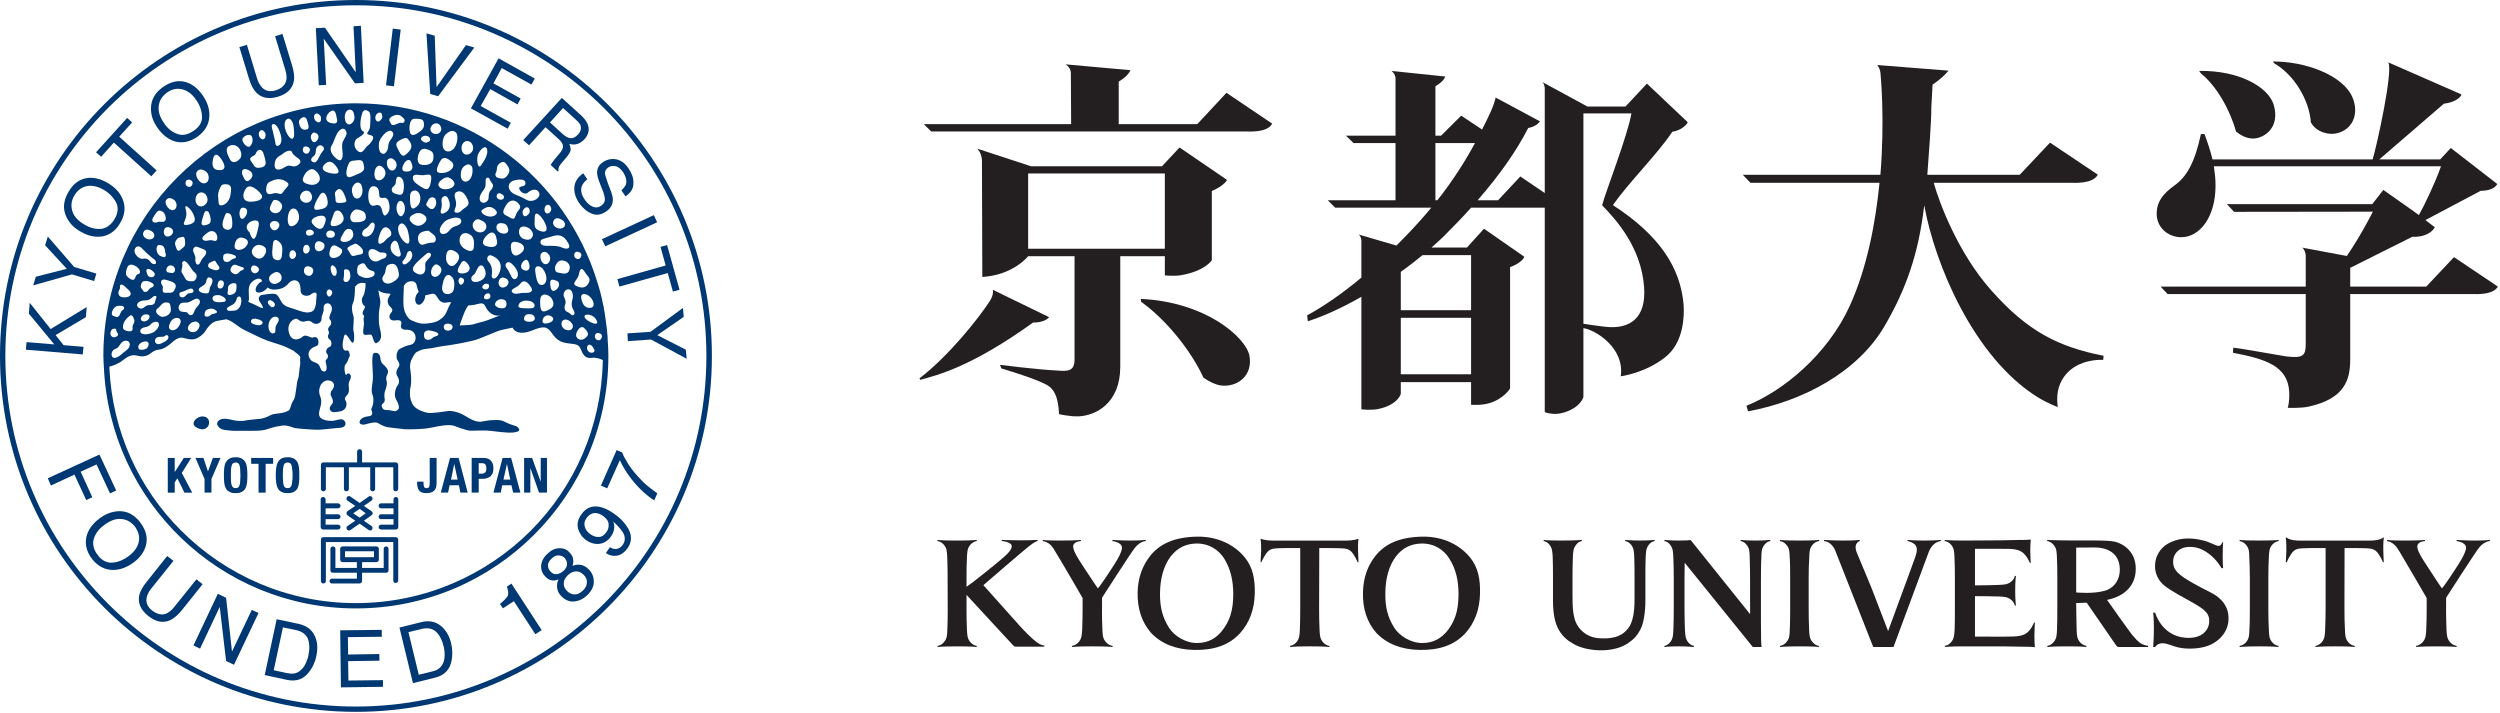 <?xml version="1.0" encoding="UTF-8" standalone="no"?><!DOCTYPE svg PUBLIC "-//W3C//DTD SVG 1.1//EN" "http://www.w3.org/Graphics/SVG/1.1/DTD/svg11.dtd"><svg width="100%" height="100%" viewBox="0 0 1105 315" version="1.1" xmlns="http://www.w3.org/2000/svg" xmlns:xlink="http://www.w3.org/1999/xlink" xml:space="preserve" xmlns:serif="http://www.serif.com/" style="fill-rule:evenodd;clip-rule:evenodd;stroke-linejoin:round;stroke-miterlimit:2;"><path d="M89.022,184.095c-1.68,0.234 -3.75,1.706 -3.424,3.49c0.351,1.237 2.578,2.2 3.945,2.161c3.919,-0.26 3.971,-6.159 -0.521,-5.651" style="fill:#003873;fill-rule:nonzero;"/><path d="M84.509,202.406l-3.268,0l-3.945,6.159l-0.066,0l0,-6.159l-3.072,0l-0,15.339l3.072,-0l0,-4.531l1.159,-1.81l3.138,6.341l3.451,-0l-4.623,-8.698l4.154,-6.641Z" style="fill:#003873;fill-rule:nonzero;"/><path d="M91.922,208.357l-2.005,-5.951l-3.529,0l4.023,9.31l0,6.029l3.047,-0l0,-6.029l4.011,-9.31l-3.373,0l-2.174,5.951Z" style="fill:#003873;fill-rule:nonzero;"/><path d="M106.164,212.68c-0.026,0.768 -0.13,1.328 -0.299,1.784c-0.066,0.455 -0.391,0.755 -0.612,0.989c-0.287,0.208 -0.69,0.3 -1.081,0.3c-0.482,-0 -0.846,-0.092 -1.094,-0.3c-0.325,-0.234 -0.534,-0.534 -0.651,-0.989c-0.182,-0.456 -0.286,-1.016 -0.325,-1.784c-0.053,-0.69 -0.053,-1.524 -0.053,-2.565c0,-1.068 0,-1.914 0.053,-2.618c0.039,-0.742 0.143,-1.354 0.325,-1.783c0.117,-0.43 0.326,-0.795 0.651,-0.99c0.248,-0.182 0.612,-0.313 1.094,-0.313c0.391,0 0.794,0.131 1.081,0.313c0.221,0.195 0.546,0.56 0.612,0.99c0.169,0.429 0.273,1.041 0.299,1.783c0,0.704 0.104,1.55 0.104,2.618c0,1.041 -0.104,1.875 -0.104,2.565m2.331,-8.321c-0.391,-0.729 -0.912,-1.263 -1.615,-1.653c-0.716,-0.43 -1.588,-0.599 -2.708,-0.599c-1.172,-0 -2.123,0.169 -2.721,0.599c-0.743,0.39 -1.277,0.924 -1.628,1.653c-0.391,0.664 -0.638,1.55 -0.729,2.552c-0.104,0.938 -0.13,2.032 -0.13,3.204c-0,1.145 0.026,2.239 0.13,3.203c0.091,0.937 0.338,1.784 0.729,2.513c0.351,0.69 0.885,1.224 1.628,1.549c0.598,0.417 1.549,0.586 2.721,0.586c1.12,0 1.992,-0.169 2.708,-0.586c0.703,-0.325 1.224,-0.859 1.615,-1.549c0.364,-0.729 0.573,-1.576 0.703,-2.513c0.104,-0.964 0.143,-2.058 0.143,-3.203c0,-1.172 -0.039,-2.266 -0.143,-3.204c-0.13,-1.002 -0.339,-1.888 -0.703,-2.552" style="fill:#003873;fill-rule:nonzero;"/><path d="M111.021,205l3.255,-0l0,12.747l3.138,0l0,-12.747l3.307,-0l0,-2.591l-9.7,-0l-0,2.591Z" style="fill:#003873;fill-rule:nonzero;"/><path d="M129.154,212.68c-0.013,0.768 -0.157,1.328 -0.287,1.784c-0.13,0.455 -0.325,0.755 -0.664,0.989c-0.26,0.208 -0.612,0.3 -1.015,0.3c-0.534,-0 -0.86,-0.092 -1.185,-0.3c-0.248,-0.234 -0.521,-0.534 -0.612,-0.989c-0.105,-0.456 -0.235,-1.016 -0.3,-1.784c-0.039,-0.69 -0.078,-1.524 -0.078,-2.565c0,-1.068 0.039,-1.914 0.078,-2.618c0.065,-0.742 0.195,-1.354 0.3,-1.783c0.091,-0.43 0.364,-0.795 0.612,-0.99c0.325,-0.182 0.651,-0.313 1.185,-0.313c0.403,0 0.755,0.131 1.015,0.313c0.339,0.195 0.534,0.56 0.664,0.99c0.13,0.429 0.274,1.041 0.287,1.783c0.169,0.704 0.169,1.55 0.169,2.618c-0,1.041 -0,1.875 -0.169,2.565m2.369,-8.321c-0.39,-0.729 -0.963,-1.263 -1.627,-1.653c-0.69,-0.43 -1.602,-0.599 -2.708,-0.599c-1.224,-0 -2.136,0.169 -2.839,0.599c-0.651,0.39 -1.198,0.924 -1.536,1.653c-0.404,0.664 -0.639,1.55 -0.743,2.552c-0.117,0.938 -0.195,2.032 -0.195,3.204c0,1.145 0.078,2.239 0.195,3.203c0.104,0.937 0.339,1.784 0.743,2.513c0.338,0.69 0.885,1.224 1.536,1.549c0.703,0.417 1.615,0.586 2.839,0.586c1.106,0 2.018,-0.169 2.708,-0.586c0.664,-0.325 1.237,-0.859 1.627,-1.549c0.313,-0.729 0.56,-1.576 0.651,-2.513c0.118,-0.964 0.118,-2.058 0.118,-3.203c-0,-1.172 -0,-2.266 -0.118,-3.204c-0.091,-1.002 -0.338,-1.888 -0.651,-2.552" style="fill:#003873;fill-rule:nonzero;"/><path d="M189.934,213.341c-0,0.86 -0.066,1.419 -0.261,1.862c-0.208,0.378 -0.534,0.56 -1.094,0.56c-0.533,0 -0.95,-0.182 -1.132,-0.56c-0.17,-0.443 -0.261,-1.002 -0.261,-1.862l0,-0.43l-2.825,0l-0,0.665c-0,0.572 0.091,1.132 0.221,1.653c0.078,0.599 0.286,1.094 0.586,1.472c0.286,0.403 0.716,0.69 1.185,0.937c0.599,0.208 1.276,0.326 2.07,0.326c1.511,-0 2.682,-0.326 3.438,-1.042c0.755,-0.703 1.119,-1.849 1.119,-3.477l0,-11.041l-3.046,-0l-0,10.937Z" style="fill:#003873;fill-rule:nonzero;"/><path d="M199.344,211.993l1.419,-6.888l0.026,0l1.497,6.888l-2.942,0Zm-0.43,-9.583l-4.088,15.326l3.216,-0l0.69,-3.256l4.101,0l0.651,3.256l3.243,-0l-4.011,-15.326l-3.802,0Z" style="fill:#003873;fill-rule:nonzero;"/><path d="M214.462,208.789c-0.416,0.378 -0.872,0.586 -1.523,0.586l-1.354,0l-0,-4.648l1.224,-0c0.807,-0 1.38,0.117 1.718,0.546c0.313,0.443 0.443,1.029 0.443,1.81c0,0.769 -0.13,1.355 -0.508,1.706m3.451,-3.463c-0.13,-0.534 -0.443,-1.016 -0.755,-1.472c-0.326,-0.43 -0.73,-0.755 -1.25,-1.041c-0.534,-0.235 -1.25,-0.404 -2.032,-0.404l-5.403,-0l-0,15.325l3.112,0l-0,-6.093l1.627,-0c0.742,-0 1.446,-0.078 2.018,-0.287c0.573,-0.169 1.081,-0.508 1.589,-0.781c0.339,-0.417 0.651,-0.951 0.964,-1.458c0.182,-0.625 0.312,-1.316 0.312,-2.058c0,-0.638 -0.104,-1.172 -0.182,-1.731" style="fill:#003873;fill-rule:nonzero;"/><path d="M222.525,211.993l1.536,-6.888l0.026,0l1.459,6.888l-3.021,0Zm-0.378,-9.583l-4.049,15.326l3.255,-0l0.625,-3.256l4.088,0l0.743,3.256l3.216,-0l-4.102,-15.326l-3.776,0Z" style="fill:#003873;fill-rule:nonzero;"/><path d="M238.991,212.935l-3.802,-10.534l-3.529,0l0,15.339l2.761,-0l-0,-10.677l0.078,-0l3.75,10.677l3.515,-0l0,-15.339l-2.773,0l-0,10.534Z" style="fill:#003873;fill-rule:nonzero;"/><path d="M142.924,217.156c0.652,0 1.107,-0.455 1.107,-1.067l0,-9.558l7.982,0l0,9.558c0,0.612 0.482,1.067 1.12,1.067c0.638,0 1.068,-0.455 1.068,-1.067l-0,-9.558l9.44,0l-0,9.558c-0,0.612 0.429,1.067 1.093,1.067c0.547,0 1.068,-0.455 1.068,-1.067l0,-9.558l8.034,0l-0,9.558c-0,0.612 0.378,1.067 1.016,1.067c0.612,0 1.158,-0.455 1.158,-1.067l0,-10.599c0,-0.638 -0.546,-1.12 -1.158,-1.12l-14.818,-0l-0,-4.766c-0,-0.56 -0.534,-1.068 -1.081,-1.068c-0.664,0 -1.107,0.508 -1.107,1.068l0,4.766l-14.922,-0c-0.585,-0 -1.08,0.482 -1.08,1.12l-0,10.599c-0,0.612 0.495,1.067 1.08,1.067" style="fill:#003873;fill-rule:nonzero;"/><path d="M142.823,234.043l6.536,-0c0.625,-0 1.159,-0.482 1.159,-1.094c0,-0.56 -0.534,-1.041 -1.159,-1.041l-5.442,-0l-0,-2.448l5.442,-0c0.625,-0 1.159,-0.456 1.159,-1.094c0,-0.56 -0.534,-1.068 -1.159,-1.068l-5.442,0l-0,-2.617l5.442,-0c0.625,-0 1.159,-0.508 1.159,-1.146c0,-0.56 -0.534,-1.068 -1.159,-1.068l-5.442,0l-0,-1.718c-0,-0.612 -0.521,-1.081 -1.094,-1.081c-0.625,-0 -1.081,0.469 -1.081,1.081l0,12.2c0,0.612 0.456,1.094 1.081,1.094" style="fill:#003873;fill-rule:nonzero;"/><path d="M174.967,219.673c-0.599,0 -1.041,0.456 -1.041,1.068l-0,1.732l-5.508,-0c-0.56,-0 -1.068,0.507 -1.068,1.067c0,0.638 0.508,1.146 1.068,1.146l5.508,0l-0,2.617l-5.508,0c-0.56,0 -1.068,0.508 -1.068,1.068c0,0.638 0.508,1.094 1.068,1.094l5.508,-0l-0,2.435l-5.508,-0c-0.56,-0 -1.068,0.495 -1.068,1.054c0,0.599 0.508,1.094 1.068,1.094l6.549,0c0.625,0 1.081,-0.495 1.081,-1.094l0,-12.213c0,-0.612 -0.456,-1.068 -1.081,-1.068" style="fill:#003873;fill-rule:nonzero;"/><path d="M158.958,228.803l-2.851,-1.927l2.851,-1.966l2.709,1.966l-2.709,1.927Zm5.769,-1.927c-0,-0.338 -0.209,-0.69 -0.534,-0.95l-3.373,-2.305l3.373,-2.344c0.534,-0.351 0.638,-1.041 0.273,-1.497c-0.351,-0.56 -0.924,-0.69 -1.458,-0.313l-4.05,2.826l-4.101,-2.826c-0.521,-0.377 -1.198,-0.247 -1.524,0.313c-0.338,0.456 -0.26,1.146 0.248,1.497l3.45,2.344l-3.45,2.305c-0.248,0.26 -0.443,0.612 -0.443,0.95c0,0.352 0.195,0.677 0.443,0.886l3.45,2.396l-3.45,2.33c-0.508,0.365 -0.586,1.042 -0.248,1.472c0.209,0.364 0.534,0.52 0.873,0.52c0.234,0 0.482,-0.078 0.651,-0.182l4.101,-2.851l4.05,2.851c0.169,0.104 0.325,0.182 0.625,0.182c0.286,0 0.716,-0.156 0.82,-0.52c0.378,-0.43 0.274,-1.107 -0.26,-1.472l-3.373,-2.33l3.373,-2.396c0.325,-0.209 0.534,-0.534 0.534,-0.886" style="fill:#003873;fill-rule:nonzero;"/><path d="M174.853,237.4l-31.927,-0c-0.586,-0 -1.081,0.508 -1.081,1.12l0,18.307c0,0.612 0.495,1.068 1.081,1.068c0.651,-0 1.107,-0.456 1.107,-1.068l-0,-17.24l29.804,0l0,16.992c0,0.625 0.378,1.094 1.016,1.094c0.612,0 1.159,-0.469 1.159,-1.094l-0,-18.059c-0,-0.612 -0.547,-1.12 -1.159,-1.12" style="fill:#003873;fill-rule:nonzero;"/><path d="M152.5,243.656l12.799,0l0,2.617l-12.799,0l0,-2.617Zm18.138,-2.135c-0.586,-0 -1.042,0.482 -1.042,1.041l0,8.464l-9.557,0l0,-2.565l6.315,-0c0.625,-0 1.094,-0.508 1.094,-1.094l-0,-4.805c-0,-0.559 -0.469,-1.041 -1.094,-1.041l-14.948,-0c-0.599,-0 -1.041,0.482 -1.041,1.041l-0,4.805c-0,0.586 0.442,1.094 1.041,1.094l6.328,-0l0,2.565l-9.479,0l0,-8.464c0,-0.559 -0.456,-1.041 -1.133,-1.041c-0.573,-0 -1.08,0.482 -1.08,1.041l-0,9.558c-0,0.586 0.507,1.041 1.08,1.041l10.612,0l0,2.605l-11.015,-0c-0.547,-0 -1.081,0.507 -1.081,1.067c0,0.612 0.534,1.068 1.081,1.068l12.109,0c0.677,0 1.211,-0.456 1.211,-1.068l0,-3.672l10.599,0c0.599,0 1.094,-0.455 1.094,-1.041l-0,-9.558c-0,-0.559 -0.495,-1.041 -1.094,-1.041" style="fill:#003873;fill-rule:nonzero;"/><path d="M266.927,266.849c-28.151,28.073 -66.875,45.443 -109.609,45.443c-42.813,-0 -81.537,-17.37 -109.571,-45.443c-27.981,-27.969 -45.377,-66.706 -45.377,-109.531c-0,-42.8 17.396,-81.511 45.377,-109.584c28.034,-28.007 66.758,-45.39 109.571,-45.39c42.734,-0 81.458,17.383 109.609,45.39c28.008,28.073 45.3,66.784 45.3,109.584c-0,42.825 -17.292,81.562 -45.3,109.531m-109.609,-266.849c-86.888,0 -157.318,70.417 -157.318,157.318c-0,86.849 70.43,157.317 157.318,157.317c86.836,0 157.343,-70.468 157.343,-157.317c0,-86.901 -70.507,-157.318 -157.343,-157.318" style="fill:#003873;fill-rule:nonzero;"/><path d="M36.901,153.298l-8.802,-0.742l-3.529,-4.44l13.399,-7.943l0.351,-4.453l-15.937,9.714l-9.245,-11.589l-0.378,4.779l11.224,13.606l-12.252,-1.015l-0.3,3.359l25.157,2.084l0.312,-3.36Z" style="fill:#003873;fill-rule:nonzero;"/><path d="M41.594,124.23l1.002,-3.307l-9.791,-2.903l-11.68,-13.477l-1.185,3.867l9.583,10.404l-13.684,3.489l-1.159,3.829l17.148,-4.857l9.766,2.955Z" style="fill:#003873;fill-rule:nonzero;"/><path d="M32.794,86.516c1.38,-2.37 3.242,-3.763 5.534,-4.245c2.331,-0.404 4.779,0.052 7.383,1.549c2.383,1.341 4.245,3.203 5.482,5.443c1.237,2.214 1.041,4.701 -0.391,7.292c-1.588,2.721 -3.607,4.284 -5.937,4.583c-2.383,0.26 -4.74,-0.299 -7.188,-1.68c-3.021,-1.679 -4.987,-3.763 -5.677,-6.054c-0.729,-2.357 -0.508,-4.649 0.794,-6.888m2.904,15.898c3.268,1.901 6.484,2.565 9.687,2.057c3.321,-0.69 5.964,-2.695 7.813,-6.054c2.135,-3.633 2.383,-7.149 0.937,-10.573c-1.237,-2.878 -3.45,-5.248 -6.77,-7.097c-3.008,-1.731 -5.938,-2.421 -8.724,-2.07c-3.529,0.443 -6.407,2.578 -8.568,6.471c-2.122,3.789 -2.357,7.344 -0.716,10.756c1.276,2.643 3.333,4.882 6.341,6.51" style="fill:#003873;fill-rule:nonzero;"/><path d="M50.316,63.017l16.563,14.909l2.357,-2.604l-16.537,-14.896l5.703,-6.315l-2.187,-2.006l-13.763,15.209l2.265,1.979l5.599,-6.276Z" style="fill:#003873;fill-rule:nonzero;"/><path d="M73.776,40.943c2.162,-1.55 4.388,-2.032 6.758,-1.472c2.279,0.586 4.375,2.058 6.002,4.467c1.693,2.291 2.566,4.713 2.748,7.278c0.195,2.539 -0.951,4.636 -3.425,6.406c-2.591,1.836 -5.013,2.448 -7.2,1.654c-2.344,-0.664 -4.271,-2.213 -5.912,-4.479c-2.057,-2.865 -2.89,-5.456 -2.604,-7.878c0.287,-2.448 1.485,-4.401 3.633,-5.976m3.828,21.666c3.334,0.769 6.537,0 9.74,-2.239c3.346,-2.435 5.117,-5.495 5.195,-9.206c0.117,-3.151 -0.963,-6.224 -3.112,-9.258c-2.044,-2.851 -4.453,-4.726 -7.07,-5.547c-3.438,-1.106 -6.914,-0.325 -10.508,2.266c-3.425,2.474 -5.156,5.625 -5.117,9.44c-0,2.995 0.976,5.82 3.021,8.62c2.2,3.099 4.83,5.039 7.851,5.924" style="fill:#003873;fill-rule:nonzero;"/><path d="M113.195,40.841c2.37,2.487 5.625,3.099 9.675,1.901c4.088,-1.237 6.445,-3.607 7.018,-6.94c0.326,-1.849 0.052,-4.271 -0.885,-7.213l-4.154,-13.607l-3.255,1.041l4.544,14.948c0.508,1.758 0.651,3.23 0.417,4.375c-0.417,2.214 -2.045,3.763 -4.805,4.61c-2.396,0.677 -4.284,0.299 -5.807,-1.146c-0.938,-0.99 -1.771,-2.318 -2.305,-4.076l-4.505,-14.921l-3.334,0.989l4.141,13.607c0.859,2.943 1.979,5.104 3.255,6.432" style="fill:#003873;fill-rule:nonzero;"/><path d="M144.158,37.535l-1.055,-20.417l13.802,19.727l3.828,-0.221l-1.224,-25.235l-3.255,0.209l0.989,20.364l-13.619,-19.726l-4.024,0.221l1.302,25.234l3.256,-0.156Z" style="fill:#003873;fill-rule:nonzero;"/><path d="M173.597,12.654l3.507,0.416l-2.977,25.065l-3.507,-0.416l2.977,-25.065Z" style="fill:#003873;"/><path d="M193.647,42.544l16.003,-21.536l-3.698,-1.068l-12.995,18.555l-0.807,-22.709l-3.659,-1.041l1.667,26.784l3.489,1.015Z" style="fill:#003873;fill-rule:nonzero;"/><path d="M224.406,56.888l1.38,-2.617l-13.32,-7.409l4.219,-7.474l12.07,6.771l1.38,-2.617l-12.031,-6.693l3.646,-6.771l13.164,7.305l1.458,-2.669l-16.002,-8.933l-12.227,22.11l16.263,8.997Z" style="fill:#003873;fill-rule:nonzero;"/><path d="M248.871,47.733l6.003,5.469c0.872,0.768 1.432,1.523 1.744,2.213c0.378,1.263 0.118,2.722 -1.119,4.011c-1.172,1.276 -2.279,1.81 -3.412,1.627c-1.041,-0.091 -2.174,-0.755 -3.333,-1.77l-5.664,-5.17l5.781,-6.38Zm-15.039,16.484l7.292,-7.994l5.599,5.065c1.015,0.911 1.627,1.732 1.901,2.37c0.442,1.184 0.169,2.382 -0.886,3.658l-2.721,3.282c-0.534,0.729 -1.029,1.289 -1.198,1.575c-0.169,0.3 -0.326,0.56 -0.391,0.768l3.125,2.891l0.365,-0.404c-0.234,-0.56 -0.065,-1.171 0.286,-1.927c0.222,-0.416 0.638,-1.028 1.263,-1.731l2.188,-2.579c0.885,-1.119 1.432,-2.109 1.588,-2.89c0,-0.847 -0.195,-1.732 -0.625,-2.722c1.133,0.378 2.37,0.378 3.464,0.079c1.107,-0.287 2.175,-1.003 3.268,-2.136c1.888,-2.135 2.331,-4.401 1.367,-6.745c-0.585,-1.276 -1.484,-2.513 -2.877,-3.789l-8.516,-7.708l-17.057,18.646l2.565,2.291Z" style="fill:#003873;fill-rule:nonzero;"/><path d="M258.471,88.245c-1.614,-2.344 -1.953,-4.375 -1.224,-6.185c0.456,-0.99 1.224,-1.927 2.357,-2.813l-1.81,-2.656c-2.265,1.563 -3.541,3.412 -3.893,5.729c-0.312,2.37 0.352,4.779 2.031,7.37c1.498,2.109 3.242,3.711 5.391,4.636c2.161,1.015 4.362,0.69 6.667,-0.899c1.823,-1.263 2.786,-2.891 2.877,-4.831c0.091,-1.145 -0.247,-2.461 -0.82,-4.062l-1.276,-3.281c-0.781,-2.24 -1.25,-3.685 -1.38,-4.48c-0.039,-1.119 0.416,-2.057 1.432,-2.747c0.99,-0.664 2.018,-0.833 3.138,-0.586c1.289,0.208 2.305,1.12 3.45,2.643c1.303,2.071 1.706,3.841 1.277,5.391c-0.313,0.846 -1.068,1.732 -2.019,2.656l1.81,2.669c2.37,-1.653 3.503,-3.541 3.503,-5.729c0.117,-2.239 -0.677,-4.375 -2.084,-6.51c-1.523,-2.357 -3.398,-3.685 -5.429,-4.115c-2.058,-0.429 -4.063,-0.026 -5.977,1.224c-1.745,1.185 -2.578,2.761 -2.578,4.623c0,1.093 0.404,2.643 1.198,4.674l1.263,3.216c0.677,1.719 0.977,3.125 0.977,4.115c-0,0.963 -0.586,1.901 -1.706,2.669c-1.445,1.042 -3.073,0.938 -4.844,-0.286c-0.846,-0.625 -1.667,-1.42 -2.331,-2.435" style="fill:#003873;fill-rule:nonzero;"/><path d="M290.46,98.238l-22.935,10.632l-1.464,-3.158l22.935,-10.631l1.464,3.157Z" style="fill:#003873;"/><path d="M272.891,123.366l0.885,3.307l21.367,-6.002l2.292,8.216l2.917,-0.821l-5.495,-19.752l-2.904,0.807l2.266,8.216l-21.328,6.029Z" style="fill:#003873;fill-rule:nonzero;"/><path d="M277.329,147.348l0.183,3.437l10.26,-0.716l15.742,8.516l-0.377,-4.011l-12.617,-6.458l11.666,-8.047l-0.299,-3.984l-14.362,10.573l-10.196,0.69Z" style="fill:#003873;fill-rule:nonzero;"/><path d="M40.805,219.776l-5.157,-11.289l7.019,-3.203l5.963,12.786l2.722,-1.276l-7.396,-15.885l-22.839,10.495l1.393,3.19l10.391,-4.818l5.208,11.25l2.696,-1.25Z" style="fill:#003873;fill-rule:nonzero;"/><path d="M61.328,239.484c-0.482,2.344 -1.914,4.323 -4.271,6.185c-2.252,1.719 -4.57,2.748 -7.161,2.995c-2.526,0.26 -4.74,-0.781 -6.576,-3.177c-1.992,-2.513 -2.513,-4.935 -1.888,-7.227c0.677,-2.304 2.11,-4.296 4.375,-6.002c2.709,-2.11 5.3,-3.099 7.735,-2.865c2.474,0.169 4.427,1.315 6.119,3.347c1.498,2.213 2.188,4.401 1.667,6.744m0.534,-8.724c-2.617,-3.385 -5.846,-5.013 -9.622,-4.804c-2.878,0.156 -5.782,1.276 -8.464,3.359c-2.969,2.266 -4.909,5.013 -5.599,8.008c-0.69,3.385 0.143,6.614 2.474,9.687c2.539,3.256 5.703,4.909 9.375,4.909c3.125,-0.026 6.211,-1.172 9.219,-3.463c2.773,-2.11 4.453,-4.519 5.208,-7.214c0.99,-3.489 0.156,-6.914 -2.591,-10.482" style="fill:#003873;fill-rule:nonzero;"/><path d="M86.823,256.066l-9.792,12.188c-1.093,1.445 -2.343,2.357 -3.398,2.891c-2.018,0.898 -4.206,0.403 -6.511,-1.394c-1.901,-1.549 -2.682,-3.333 -2.33,-5.442c0.221,-1.381 0.924,-2.748 2.096,-4.219l9.779,-12.188l-2.774,-2.135l-8.789,11.042c-2.018,2.461 -3.177,4.518 -3.568,6.354c-0.69,3.359 0.652,6.406 3.946,9.049c3.411,2.696 6.51,3.308 9.648,1.94c1.758,-0.82 3.594,-2.343 5.534,-4.804l8.88,-11.12l-2.721,-2.162Z" style="fill:#003873;fill-rule:nonzero;"/><path d="M102.539,288.008l-2.604,-23.802l-3.659,-1.732l-10.768,22.812l2.916,1.42l8.698,-18.464l2.813,23.932l3.489,1.654l10.847,-22.891l-2.982,-1.367l-8.75,18.438Z" style="fill:#003873;fill-rule:nonzero;"/><path d="M136.299,289.788c-0.13,0.833 -0.429,1.679 -0.807,2.539c-0.586,1.51 -1.25,2.695 -2.213,3.541c-1.042,1.12 -2.292,1.732 -3.62,1.849c-0.833,0.079 -1.758,0 -2.865,-0.221l-5.807,-1.25l4.062,-18.945l5.821,1.198c2.63,0.612 4.336,1.849 5.182,3.763c0.768,1.979 0.899,4.453 0.247,7.526m-4.192,-14.011l-9.818,-2.083l-5.286,24.688l9.804,2.109c4.18,0.898 7.539,-0.274 10.013,-3.763c1.381,-1.849 2.5,-4.089 3.008,-6.732c0.703,-3.411 0.534,-6.367 -0.677,-8.88c-1.315,-2.852 -3.685,-4.583 -7.044,-5.339" style="fill:#003873;fill-rule:nonzero;"/><path d="M154,300.799l-0.13,-8.567l13.854,-0.209l-0.078,-2.942l-13.776,0.221l-0.104,-7.682l14.987,-0.169l-0.026,-3.06l-18.36,0.208l0.313,25.221l18.593,-0.247l0,-2.956l-15.273,0.182Z" style="fill:#003873;fill-rule:nonzero;"/><path d="M196.089,292.56c-0.547,1.419 -1.329,2.513 -2.579,3.255c-0.572,0.404 -1.458,0.742 -2.552,0.99l-5.859,1.432l-4.57,-18.828l5.794,-1.393c2.552,-0.664 4.7,-0.261 6.276,1.093c1.615,1.446 2.747,3.633 3.516,6.667c0.208,0.781 0.325,1.641 0.39,2.617c0.117,1.628 -0.065,3.021 -0.416,4.167m-1.211,-15.899c-2.383,-1.953 -5.261,-2.513 -8.555,-1.705l-9.766,2.422l5.964,24.57l9.765,-2.422c4.154,-0.99 6.628,-3.581 7.357,-7.734c0.417,-2.331 0.365,-4.831 -0.247,-7.448c-0.794,-3.386 -2.344,-5.899 -4.518,-7.683" style="fill:#003873;fill-rule:nonzero;"/><path d="M224.063,259.271c0.585,1.862 0.781,3.255 0.325,4.166c-0.521,0.925 -1.68,2.071 -3.398,3.516l1.289,1.927l4.843,-3.151l9.506,14.597l2.799,-1.823l-13.385,-20.56l-1.979,1.328Z" style="fill:#003873;fill-rule:nonzero;"/><path d="M257.708,260.974c-1.354,1.276 -2.63,1.862 -3.893,1.758c-1.198,-0.078 -2.279,-0.586 -3.164,-1.498c-1.094,-1.093 -1.575,-2.239 -1.458,-3.515c-0,-1.25 0.716,-2.37 1.731,-3.438c1.081,-1.041 2.266,-1.653 3.555,-1.718c1.276,-0.105 2.461,0.455 3.581,1.575c1.068,1.12 1.471,2.279 1.328,3.529c-0.065,1.224 -0.69,2.291 -1.68,3.307m-11.549,-7.201c-1.068,0.105 -2.005,-0.221 -2.761,-1.093c-0.742,-0.703 -1.171,-1.654 -1.184,-2.644c-0.118,-1.015 0.442,-2.005 1.51,-3.072c1.068,-1.068 2.161,-1.576 3.177,-1.472c1.133,0.039 1.927,0.404 2.565,1.016c0.703,0.781 1.185,1.719 1.185,2.812c0,1.081 -0.638,2.097 -1.588,3.034c-0.873,0.742 -1.823,1.25 -2.904,1.419m9.765,-4.166c-0.872,-0.078 -1.783,0.104 -2.903,0.482c0.338,-0.99 0.456,-1.862 0.351,-2.54c-0.013,-1.276 -0.677,-2.395 -1.757,-3.463c-1.107,-1.276 -2.631,-1.823 -4.414,-1.758c-1.849,0 -3.607,0.846 -5.326,2.526c-1.745,1.654 -2.617,3.451 -2.708,5.313c-0.039,1.901 0.625,3.463 1.953,4.778c0.976,1.042 2.174,1.628 3.359,1.628c0.729,0.052 1.524,-0.104 2.37,-0.508c-0.625,1.393 -0.807,2.721 -0.547,4.024c0.156,1.237 0.781,2.382 1.797,3.424c1.81,1.784 3.659,2.552 5.716,2.344c2.109,-0.235 4.011,-1.12 5.781,-2.8c1.888,-1.901 2.865,-3.815 2.865,-5.95c-0,-2.136 -0.729,-3.893 -2.227,-5.443c-1.315,-1.315 -2.734,-2.057 -4.31,-2.057" style="fill:#003873;fill-rule:nonzero;"/><path d="M268.085,235.111c-0.925,1.367 -2.045,2.187 -3.269,2.213c-1.145,0.156 -2.474,-0.26 -3.841,-1.172c-1.367,-0.989 -2.226,-2.083 -2.5,-3.411c-0.403,-1.289 -0.117,-2.591 0.847,-3.841c0.781,-1.094 1.783,-1.823 3.02,-2.084c1.329,-0.221 2.657,0.183 4.154,1.172c1.589,1.198 2.487,2.396 2.5,3.659c0.156,1.38 -0.221,2.5 -0.911,3.464m3.177,-8.164c-2.175,-1.524 -4.193,-2.487 -6.159,-2.904c-3.373,-0.703 -6.094,0.391 -8.151,3.333c-1.576,2.162 -1.979,4.271 -1.419,6.367c0.625,2.058 1.783,3.764 3.632,5.053c1.94,1.328 3.959,1.836 5.847,1.575c2.057,-0.325 3.763,-1.393 5.078,-3.307c0.69,-1.016 1.159,-2.031 1.302,-3.099c0.247,-1.068 0.13,-2.24 -0.326,-3.438c2.774,2.552 4.388,4.584 4.883,6.133c0.43,1.55 0.196,2.956 -0.664,4.128c-0.443,0.677 -1.042,1.133 -1.614,1.471c-1.289,0.638 -2.605,0.508 -4.115,-0.377l-1.745,2.539c1.524,1.119 3.255,1.471 4.896,1.171c1.797,-0.286 3.32,-1.432 4.766,-3.411c2.005,-2.956 1.927,-6.133 -0.443,-9.583c-1.406,-2.071 -3.255,-3.972 -5.768,-5.651" style="fill:#003873;fill-rule:nonzero;"/><path d="M281.589,210.188c-1.602,-1.784 -3.021,-3.659 -4.232,-5.625c-1.211,-1.98 -2.018,-3.529 -2.331,-4.571l-2.474,-1.041l-6.966,15.69l2.812,1.198l5.573,-12.435c1.094,2.382 2.565,4.83 4.414,7.422c3.204,4.27 6.784,7.76 10.795,10.351l1.341,-3.125c-2.097,-1.536 -3.529,-2.63 -4.466,-3.411c-1.42,-1.172 -2.852,-2.644 -4.466,-4.453" style="fill:#003873;fill-rule:nonzero;"/><path d="M266.431,159.555c-0.599,29.271 -12.643,55.742 -31.823,75c-19.766,19.752 -47.161,32.018 -77.292,32.018c-30.13,-0 -57.474,-12.266 -77.226,-32.018c-18.672,-18.568 -30.456,-43.946 -31.745,-72.006c0,-0.169 0,-0.325 -0.065,-0.455c1.68,-0.482 3.958,-1.211 5.872,-2.748c3.347,-2.643 4.675,-2.591 6.966,-2.031c2.318,0.534 4.076,-0.052 5.43,-1.12c1.328,-0.989 2.214,-1.549 3.789,-1.679c1.628,-0.144 3.49,-1.263 5.104,-2.644c1.589,-1.445 3.568,-3.125 5.651,-2.513c2.045,0.56 3.933,0.938 5.417,0.378c1.432,-0.508 3.399,-1.953 4.271,-3.438c0.898,-1.497 2.526,-3.658 4.687,-4.348c0.99,-0.274 2.748,-0.508 4.61,-0.834c2.916,0.834 4.974,3.36 8.242,4.883c3.424,1.628 6.68,3.385 10.039,4.622c3.399,1.224 6.224,1.784 9.128,3.282c2.864,1.484 1.484,0.533 3.268,1.966c-0,-0 2.07,1.315 1.966,2.265c-0.208,0.886 0,2.539 0,2.539c-0.547,3.073 -0.482,5.547 -0.99,6.784c-0.52,1.354 -0.455,1.966 -0.69,3.62c-0.247,1.732 -0.39,2.539 -0.599,3.919c-0.234,1.394 -0.963,2.227 -1.406,3.099c-0.456,0.808 -0.612,2.852 -1.549,3.412c-1.003,0.56 -2.787,1.094 -3.985,1.159c-1.093,0.104 -3.034,0.312 -3.997,0.872c-0.977,0.56 -2.747,1.315 -4.258,1.55c-1.51,0.208 -3.489,0.273 -5.312,0.533c-1.954,0.248 -2.136,0.534 -4.18,0.43c-2.109,-0.052 -3.919,-0.729 -5.156,-0.859c-1.211,-0.183 -2.526,-0.235 -3.62,0.481c-1.12,0.665 -1.172,1.784 -0.82,2.344c0.338,0.599 1.08,1.719 3.281,2.031c2.135,0.274 3.268,0.404 4.726,0.378c1.433,-0.078 4.141,0 6.042,0c1.901,0 5.039,0.026 6.979,-0.456c1.862,-0.534 4.232,-1.419 6.029,-1.601c-0,-0 1.94,-0.456 3.268,-0.261c1.458,0.209 2.995,0.821 3.724,1.068c0.703,0.156 4.128,0.469 5.964,0.56c1.692,0.13 3.971,0.286 5.677,0.156l7.89,-0.781c4.037,-0 3.399,-3.216 1.511,-3.75c-0.886,-0.247 -2.748,0.443 -3.894,0.612c0,-0 -3.958,0.417 -5.859,-1.471c-0.638,-0.912 -0.651,-1.98 -0.039,-4.063c0.677,-2.044 0.729,-3.724 0,-5.404c-0.417,-1.184 -0.417,-2.304 -0.391,-2.76c0.222,-1.055 0.534,-2.018 1.068,-2.682c1.641,-1.927 3.151,-1.576 4.414,-1.107c0,-0 1.38,0.885 1.029,2.409c-0.456,1.523 -1.302,1.68 -1.406,2.721c-0.183,1.016 0.104,1.276 0.546,2.24c0.404,0.989 0.86,1.875 -0.234,3.047c-1.536,1.679 -0.495,3.112 0.964,3.281c-0,-0 2.968,-0.117 4.036,-0.755c1.315,-0.69 1.745,-1.914 1.654,-3.256c-0.117,-1.328 -1.55,-1.653 -0,-3.229c1.64,-1.653 0.963,-3.437 0.963,-4.83c0,-1.433 0.339,-1.355 0.86,-2.878c0.573,-1.576 -0.899,-2.878 -1.719,-1.758c-0.794,1.172 -1.341,-3.385 -0.677,-4.245c0.677,-0.82 1.054,-1.38 1.51,-2.773c0.508,-1.328 0.768,-0.768 0.326,-2.513c-0.482,-1.758 -1.263,-0.742 -1.901,-1.016c-1.615,-0.664 -1.029,-3.867 -0.482,-6.185c0.586,-2.187 1.758,0.131 3.203,2.24c1.445,2.031 1.563,-2.695 1.055,-4.583c-0.443,-1.758 0.508,-5.495 -0.17,-7.097c-0.598,-1.679 -0.82,-3.984 0,-5.612c0.521,-0.976 0.795,-4.323 0.795,-6.953c0.937,-1.094 1.875,-2.083 4.648,-1.601c0.026,0.82 0.026,1.705 -0.078,2.291c-0.273,1.302 -0.378,2.67 -1.185,3.841c-0.781,1.12 -0.117,3.438 0.625,3.789c0.755,0.339 0.339,1.068 -0.182,1.941c-0.547,0.885 -0.677,1.875 -0,2.356c0.677,0.456 -0.156,0.339 -0,2.162c0.182,1.888 0.234,0.963 -0,2.877c-0.287,1.954 -0.56,3.659 0.846,3.633c1.472,0 2.5,-0.612 2.943,0.56c0.404,1.094 0.95,3.568 1.953,3.034c1.068,-0.56 2.109,-1.654 1.953,-3.594c-0.091,-1.927 -1.002,-3.711 -0.976,-6.51c0.039,-2.748 -0.118,-2.774 0.312,-5.391c0.469,-2.695 0.482,-2.539 0,-4.883c-0.273,-1.198 -0.43,-2.109 -0.508,-2.942c0.925,0.781 2.253,1.419 5.274,1.523l0.039,0c-0.039,0.274 -0.039,0.482 -0.326,0.755c-1.067,1.602 -1.093,2.748 -0.508,4.05c0.508,1.198 2.761,1.81 1.029,3.737c-1.328,1.445 -0.521,3.581 1.654,3.255c2.474,-0.352 3.372,0.13 2.877,1.914c-0.52,1.901 1.198,2.253 2.201,2.188c5.221,-0.235 5.169,5.95 2.07,6.627c-2.916,0.664 -3.073,1.016 -4.791,1.81c-1.537,0.768 -1.836,3.815 -1.172,4.909c0.716,1.068 1.38,1.979 0.455,3.359c-1.002,1.367 -1.119,2.748 -0.455,3.789c0.716,1.094 1.172,2.8 0.182,4.089c-1.094,1.328 -1.719,4.219 -0.846,5.976c0.95,1.732 2.044,3.946 0.846,4.883c-1.276,0.938 -1.276,0.56 -3.255,0.183c-1.901,-0.313 -3.008,0.325 -3.711,-1.433c-0.638,-1.745 1.38,-1.341 1.237,-3.346c-0.169,-2.044 -0.169,-0 -0.169,-2.044c-0,-2.084 1.666,-3.933 0.924,-6.381c-0.612,-2.408 1.406,-2.968 0.43,-4.882c-0.899,-1.901 -2.709,-2.292 -2.995,-4.193c-0.208,-1.94 -0.599,-3.281 -2.656,-3.125c-2.032,0.117 -0.391,9.101 -0.847,12.2c-0.351,3.151 -0.742,4.506 -0.221,5.977c0.508,1.471 0.56,1.706 0.495,3.464c-0.235,2.695 -1.354,2.851 -0.664,4.166c0.494,1.302 0.039,2.11 -1.589,2.24c-1.627,0.182 -3.45,0.859 -3.802,2.317c-0.378,1.394 1.615,1.576 2.747,1.185c1.628,-0.455 4.31,-1.185 5.391,-0.481c0,-0 2.5,1.653 4.688,1.862c2.213,0.234 5.442,0.742 7.304,0.859c1.797,0.052 8.047,0.052 11.406,-0.703c3.412,-0.716 7.761,-1.602 10.235,-0.82c-0,-0 5.312,2.135 7.292,2.161c1.94,-0 6.666,-0.273 8.723,0.052c2.136,0.287 7.5,0.938 9.493,0.794c1.797,-0.182 3.854,-0.416 3.099,-1.731c-0.69,-1.355 -1.862,-1.172 -4.31,-2.162c-2.5,-0.989 -2.67,-1.888 -6.914,-1.654c-4.232,0.183 -4.844,0.964 -6.719,0.665c-1.914,-0.183 -3.503,-1.12 -5.899,-2.579c-2.46,-1.445 -5.494,-2.33 -7.552,-2.083c-1.953,0.26 -7.474,1.224 -9.362,0.716c-1.966,-0.508 -5.364,-1.653 -6.432,-4.101c-1.068,-2.435 -1.029,-3.685 -0.937,-6.016c1.172,-4.206 -0,-9.844 -0,-9.844c-0,0 0.052,-2.213 0.455,-3.034c0.43,-0.755 1.407,-3.151 2.422,-3.763c1.693,-0.859 2.448,-1.289 4.714,-1.497c2.226,-0.182 4.7,-0.885 7.109,-1.198c2.435,-0.221 12.748,-1.953 15.755,-3.203c3.021,-1.146 5.495,-2.318 7.865,-3.203c1.628,-0.69 4.44,-1.198 7.044,-1.732c0.651,1.758 3.347,3.307 8.255,1.406c5.691,-2.343 6.928,-1.966 9.154,1.12c2.135,3.073 3.854,3.958 6.901,4.388c3.021,0.469 4.766,0.182 5.729,2.422c0.886,2.188 1.862,4.505 4.948,4.023c1.914,-0.26 3.737,0.43 4.922,1.016c-0.052,0.117 -0.052,0.221 -0.052,0.378m-217.513,-12.891c0.365,-0.99 0.456,-1.224 1.497,-1.38c0.925,-0.169 0.925,0.443 1.042,1.068c0.117,0.638 0.404,0.559 0.625,1.067c0.234,0.56 0,0.925 -0.391,1.198c0,0 -0.82,0.716 -1.783,0.378c-0.847,-0.248 -1.368,-1.367 -0.99,-2.331m1.771,-10.781c0.885,-0.768 1.393,-0.742 2.851,-0.716c1.485,-0 1.667,1.419 0.782,1.836c-1.042,0.507 -1.12,2.005 -1.836,2.76c-0.795,0.69 -1.146,0.313 -2.448,-0.169c-1.328,-0.378 -0.313,-2.904 0.651,-3.711m2.318,-9.037c-0.144,-1.198 0.833,-1.575 2.2,-0.195c1.445,1.367 1.497,1.289 1.927,1.797c0.508,0.534 0.833,1.38 0.508,1.914c-0.339,0.534 -0.99,1.016 -2.435,1.068c-1.458,0.104 -2.721,-0.404 -2.852,-1.706c-0.26,-1.276 0.847,-1.706 0.652,-2.878m4.127,26.472c-0.482,1.276 -2.591,2.317 -3.516,3.333c-1.002,0.925 -2.929,2.109 -3.893,1.198c-0.898,-1.016 -0.364,-3.151 1.38,-3.711c1.511,-0.456 1.902,-2.292 3.047,-3.073c1.862,-1.25 3.946,-0.026 2.982,2.253m-1.458,-7.162c-1.146,-0.429 -1.693,-0.989 -1.133,-2.955c0.599,-1.928 1.953,-2.969 2.669,-3.529c0.638,-0.586 1.211,-0.365 1.55,0.299c-0,0 0.481,0.99 0.612,1.472c0.091,0.468 -0,1.198 -0.534,2.044c-0.443,0.833 -0.169,1.094 -0.248,2.083c-0.13,1.042 -1.757,1.042 -2.916,0.586m0.729,-28.255c0.651,-1.354 2.331,-1.12 3.971,0c1.55,1.094 2.097,2.917 0.756,3.203c-1.394,0.326 -1.107,2.005 -2.006,2.487c-0.846,0.456 -2.63,-0.885 -3.216,-1.797c-0.573,-0.95 0,-3.008 0.495,-3.893m3.893,-8.776c0.807,-0.456 1.81,-0.208 2.709,0.937c0.807,0.899 2.63,2.566 4.023,3.711c1.393,1.042 1.862,1.224 1.94,2.214c0.169,0.95 -1.615,1.146 -2.552,-0.326c-1.055,-1.497 -2.37,-1.497 -3.229,-1.302c-0.886,0.261 -2.422,-0.533 -3.281,-1.979c-0.912,-1.419 -0.339,-2.747 0.39,-3.255m6.732,-6.914c1.393,0.833 1.732,2.721 -0,3.45c-1.81,0.691 -4.31,-0.963 -3.75,-2.695c0.534,-1.68 1.823,-1.927 3.75,-0.755m1.875,-7.995c1.042,-1.471 1.953,-1.341 3.047,-0.599c0.495,0.274 1.068,1.094 1.289,2.461c0.221,1.68 -0.729,2.136 -2.162,1.927c-1.406,-0.169 -2.109,0.768 -3.255,0.182c-1.315,-0.807 0.117,-2.486 1.081,-3.971m4.414,-5.612c0.703,-1.25 1.888,-1.38 3.346,-0.43c2.058,1.263 1.693,4.649 -0.351,4.701c-1.992,0.078 -3.711,-3.073 -2.995,-4.271m7.214,16.094c1.184,-0.221 1.276,1.276 1.276,2.851c-0,1.576 -0.573,1.524 -2.097,2.904c-1.549,1.263 -1.784,-0.95 -2.213,-2.018c-0.43,-1.016 0.078,-1.979 0.742,-2.774c0.521,-0.677 1.198,-0.703 2.292,-0.963m0.846,-6.458c0.338,-1.042 1.367,-2.722 0.872,-4.935c-0.638,-2.266 -0.468,-2.943 1.289,-1.315c1.667,1.549 2.162,3.346 2.162,3.346c0.807,1.966 0.521,3.138 -1.914,3.841c-2.409,0.664 -2.826,0.078 -2.409,-0.937m2.708,-18.711c1.628,0.625 1.081,2.33 0.261,2.864c-0.69,0.612 -2.357,-0.052 -2.357,-1.315c-0,-1.354 0.755,-1.966 2.096,-1.549m6.433,6.067c0.963,0.69 2.135,3.334 -0,4.987c-2.097,1.654 -4.128,0.026 -4.128,-2.343c-0,-2.305 2.031,-4.219 4.128,-2.644m-3.633,-9.505c0.82,-1.38 2.135,-1.549 3.828,-0.482c2.357,1.472 1.862,5.339 -0.456,5.417c-2.318,0.13 -4.193,-3.542 -3.372,-4.935m6.224,20.977c0.091,1.198 -0.222,2.083 -2.709,2.526c-2.461,0.377 -0.833,-2.956 -0.286,-5.013c0.508,-2.032 1.862,-1.328 2.239,-0.534c0.3,0.638 0.691,1.849 0.756,3.021m1.823,5.521c1.38,0.833 1.731,4.674 -0.521,3.789c-1.914,-0.717 -3.19,0.559 -4.362,-0.183c-1.289,-0.677 -0.508,-1.705 1.432,-3.203c1.927,-1.471 3.034,-0.638 3.451,-0.403m2.461,-32.813c1.848,2.396 2.968,5.326 -0.157,5.417c-2.981,0.13 -3.385,-1.745 -3.32,-3.321c0.286,-3.789 1.628,-4.505 3.477,-2.096m4.44,16.432c-0.313,1.914 -1.472,3.894 -3.503,4.479c-2.083,0.534 -1.641,-1.223 -1.875,-3.229c-0.299,-1.953 0.234,-3.229 0.925,-4.674c0.611,-1.354 1.197,-1.302 2.135,-1.354c3.581,-0.104 2.526,2.877 2.318,4.778m0.442,-22.044c3.659,-0.664 5.378,4.349 3.763,5.977c-1.484,1.731 -3.502,2.213 -4.466,0.195c-0.82,-1.667 -2.995,-5.417 0.703,-6.172m6.576,10.625c2.695,0.82 3.672,2.721 1.654,4.609c-2.019,1.901 -2.683,-0.872 -3.295,-1.966c-0.599,-1.12 -0.338,-3.151 1.641,-2.643m2.357,-14.57c0.781,1.224 0.442,3.437 -0.756,4.427c-1.184,1.068 -3.515,-1.836 -3.346,-3.073c0.091,-1.198 3.099,-2.93 4.102,-1.354m2.526,6.484c0.976,-0.911 1.875,-0.404 2.5,0.534c-0,-0 1.237,3.411 1.185,4.883c-0.157,1.471 -1.329,1.966 -3.204,2.057c-1.888,0.104 -2.109,-1.471 -3.203,-2.838c-1.185,-1.407 0.196,-2.045 1.159,-2.553c1.029,-0.507 0.716,-1.145 1.563,-2.083m0.729,-8.19c0.39,-0.885 1.263,-1.445 2.174,-0.508c0.886,0.912 0.886,1.498 0.547,2.748c0,-0 -0.547,1.328 -1.627,0.664c-1.094,-0.612 -1.394,-1.98 -1.094,-2.904m2.461,54.245c-1.849,2.956 -4.714,1.015 -5.469,-0.638c-0.768,-1.654 1.185,-4.414 3.62,-3.815c2.513,0.56 3.281,2.239 1.849,4.453m0.794,-30c0.404,-2.344 1.367,-2.24 2.318,-2.748c2.487,-1.25 4.752,-0.95 6.719,0.456c1.888,1.289 -0.352,2.318 -1.602,4.349c-1.211,2.057 -2.005,-0.104 -4.57,0.729c-2.578,0.873 -3.256,-0.455 -2.865,-2.786m5.287,-25.925c3.632,7.435 -1.133,8.881 -1.25,6.745c-0.248,-1.862 -1.081,-5.143 -1.602,-7.252c-0.469,-2.058 1.602,-2.136 2.852,0.507m6.132,10.638c0,0 0.339,0.99 2.735,2.591c2.396,1.602 -0.664,3.737 -2.201,3.49c-1.536,-0.312 -2.135,-0.716 -3.919,0.404c-1.81,1.146 -4.531,1.979 -4.388,-1.302c0.143,-3.386 2.734,-3.815 3.685,-4.727c0.963,-0.911 3.685,-2.213 4.088,-0.456m-2.487,-14.674c1.55,-1.276 2.813,1.172 3.021,2.617c0,0 0.404,2.669 0.313,4.401c-0.157,1.628 -1.068,2.318 -2.591,0.156c-1.537,-2.187 -2.344,-5.911 -0.743,-7.174m5.834,0.078c0.781,-0.951 2.604,-2.07 3.255,0.404c0.247,1.041 1.315,3.502 -0,3.893c-1.354,0.43 -2.279,0.052 -2.8,-0.742c-0.546,-0.743 -1.237,-2.591 -0.455,-3.555m3.698,14.818c-0.73,0.638 -2.357,-0.026 -2.357,-1.367c-0,-1.303 0.703,-1.889 2.07,-1.446c1.693,0.573 1.055,2.253 0.287,2.813m2.942,-9.076c2.279,0.664 1.914,2.8 0.573,3.893c-1.328,1.12 -2.109,-0.586 -2.304,-1.523c-0.261,-0.99 0.638,-2.669 1.731,-2.37m1.628,-8.19c1.094,0.716 1.185,1.302 1.094,2.591c-0,0 -0.131,1.328 -1.341,1.016c-1.224,-0.352 -1.823,-1.641 -1.732,-2.617c0.169,-0.938 0.885,-1.68 1.979,-0.99m1.784,16.537c-0.69,0.729 -1.498,2.487 -2.162,3.684c-0.677,1.146 -1.497,1.446 -2.343,0.834c-0.977,-0.612 -0.443,-1.771 0.559,-2.461c1.016,-0.768 0.899,-1.706 1.016,-2.643c0.169,-1.758 1.576,-2.5 2.526,-2.032c0.547,0.222 1.784,1.211 0.404,2.618m5.455,5.872c2.527,2.904 2.084,4.297 -0.976,3.867c-2.917,-0.338 -5.729,-1.627 -3.737,-3.867c2.005,-2.24 3.62,-1.25 4.713,-0m-1.718,-23.724c2.057,-1.094 2.252,1.797 2.643,3.398c0.391,1.602 -0.417,2.058 -1.094,2.058c-5.482,-0.117 -3.685,-4.323 -1.549,-5.456m6.601,8.737c0.456,0.872 0.456,1.732 -0.716,3.542c-1.107,1.81 -1.107,2.695 -0.794,5.573c0.338,2.89 -0.417,5.13 -2.721,3.098c-2.474,-1.979 -3.008,-4.218 -2.123,-5.625c0.938,-1.367 1.393,-3.476 2.474,-5.442c1.081,-1.927 3.164,-2.969 3.88,-1.146m0.117,-8.464c1.107,-1.523 2.839,-1.093 3.373,0.638c0.534,1.706 0.417,3.151 -0.664,4.245c-1.016,1.042 -1.927,0.794 -2.474,0.261c-0.781,-0.717 -1.328,-3.542 -0.235,-5.144m4.688,11.901c-0,0 4.635,-2.408 2.76,-3.281c-1.862,-0.885 -1.132,-5.612 -0.403,-7.76c0.534,-2.188 2.07,-1.628 3.008,-0.912c0.95,0.743 0.638,3.711 0.586,5.391c-0.092,1.654 -0.092,2.161 -0.873,3.359c-0.807,1.198 -0.807,1.094 1.354,1.784c2.162,0.703 -0.481,3.711 -1.731,4.623c-1.211,0.872 -2.084,4.023 -4.271,2.265c-2.175,-1.732 -1.537,-4.505 -0.43,-5.469m7.93,14.375c0.403,-2.018 1.81,-3.007 3.203,-2.018c2.825,2.188 1.328,5.469 -0.873,6.029c-2.239,0.482 -2.721,-2.005 -2.33,-4.011m1.185,-25.507c0.742,-0.612 1.783,-0.612 2.07,0.612c0.312,1.289 -0.052,1.796 -1.003,2.669c0,-0 -1.067,0.833 -1.692,-0.313c-0.612,-1.067 -0.157,-2.435 0.625,-2.968m5.976,7.695c1.159,0.469 1.159,1.458 0.938,2.148c-0.287,0.99 -1.328,1.927 -1.732,2.865c-0.43,0.937 -0.339,1.94 -0.495,2.669c-0.247,1.172 -1.003,2.071 -1.536,2.344c-0.534,0.273 -1.42,0.156 -2.006,-0.859c-0.403,-0.717 -0.612,-1.732 -0.455,-3.646c0.234,-1.927 1.784,-3.451 2.396,-4.193c0.742,-0.794 2.2,-1.628 2.89,-1.328m2.695,-7.083c1.303,-0.026 1.68,0.377 2.826,1.445c1.198,1.016 0.247,2.357 -0.664,2.109c-1.289,-0.351 -2.578,0.886 -3.672,0.938c-1.146,0.052 -1.094,-0.508 -1.797,-1.823c-0.729,-1.328 1.992,-2.669 3.307,-2.669m5.573,11.666c1.654,2.513 0.521,3.894 -1.471,5.716c-1.94,1.862 -2.799,-0.599 -3.776,-2.434c-1.016,-1.758 -1.016,-2.8 1.432,-3.998c2.344,-1.211 2.683,-0.885 3.815,0.716m2.175,-9.922c2.161,0.026 3.854,-0.104 4.127,1.732c0.222,1.732 -0.156,2.643 -1.458,3.685c-1.627,1.25 -3.984,2.878 -4.674,0.612c-0.586,-2.266 -0.131,-6.133 2.005,-6.029m6.25,7.943c0.781,0.612 1.042,1.628 -0.039,2.214c-1.172,0.625 -1.797,0.429 -2.813,-0.339c0,0 -1.067,-0.833 -0.195,-1.706c0.924,-0.833 2.383,-0.755 3.047,-0.169m1.64,-5.247c0,-0 0.756,-0.703 1.732,-0.703c0.977,-0 1.745,0.625 2.11,1.875c0.364,1.25 -0.365,2.343 -1.446,2.747c-1.015,0.378 -2.396,-0.052 -3.008,-1.042c-0.625,-1.015 -0.026,-2.239 0.612,-2.877m7.149,3.229c1.797,-1.159 3.021,-0.3 3.568,0.56c0.69,1.302 0.429,5.39 -1.771,7.2c-2.11,1.68 -4.401,0.456 -4.414,-2.161c-0.091,-2.591 0.638,-4.531 2.617,-5.599m8.476,29.805c1.329,3.059 -1.406,3.307 -2.747,4.856c-1.38,1.537 -3.75,1.12 -3.047,-0.403c0.742,-1.472 0.886,-3.073 0.365,-4.519c-0.508,-1.38 -0.573,-2.721 0.39,-3.255c1.888,-1.028 3.711,0.222 5.039,3.321m-1.002,-15.157c1.445,-0.885 2.409,-0.169 2.838,0.56c0.586,1.094 0.417,4.584 -1.263,6.029c-1.692,1.406 -3.515,0.286 -3.632,-1.875c-0.092,-2.188 0.442,-3.763 2.057,-4.714m2.292,-10.221c0.846,0.716 1.992,3.255 -0,4.831c-2.149,1.653 -4.037,0.052 -4.037,-2.24c0,-2.252 1.966,-4.062 4.037,-2.591m5.429,34.922c2.461,1.341 1.823,4.622 -0.989,4.935c-2.8,0.169 -4.323,-2.878 -3.151,-4.479c1.184,-1.654 1.966,-1.68 4.14,-0.456m-2.018,-29.857c1.25,-2.422 3.099,-3.633 3.737,-2.292c1.081,2.774 -2.175,6.849 -2.175,6.849c-1.666,3.503 -2.76,-2.07 -1.562,-4.557m5,11.263c0.143,0.638 0.924,1.628 1.276,2.136c0.391,0.507 0.247,1.705 -0.703,2.695c-0.99,0.937 -0.99,2.031 -1.042,3.489c-0.052,1.42 -1.666,2.292 -2.513,2.11c-0.872,-0.183 -1.523,-0.794 -1.432,-2.11c0.104,-1.354 0.794,-2.291 1.758,-3.567c0.872,-1.094 0.911,-2.11 0.872,-3.933c-0.117,-1.783 1.511,-1.836 1.784,-0.82m-0.273,16.511c-2.305,-0.365 -4.31,-2.084 -2.943,-3.008c1.315,-0.886 2.943,-1.953 5.026,-0.534c3.112,2.135 0.208,3.867 -2.083,3.542m3.072,-19.454c0.456,-0.82 0.326,-1.757 0.547,-2.604c0.248,-0.807 1.107,-1.745 2.37,-2.057c0.977,-0.221 1.771,0.99 2.552,2.266c0.781,1.302 0.456,2.747 -0.781,4.114c-1.25,1.38 -2.526,0.977 -3.659,0.69c-1.289,-0.273 -1.575,-1.523 -1.029,-2.409m8.633,3.347c4.05,-0.755 4.571,0.534 4.323,1.81c-0.182,1.302 -2.799,0.664 -2.695,1.862c-0,1.185 2.435,3.203 3.867,1.823c1.432,-1.316 3.958,-1.98 4.896,-0c1.003,2.057 -2.253,4.453 -4.896,3.515c-1.445,-0.586 -1.836,-1.146 -5.495,-2.565c-3.802,-1.51 -4.192,-5.703 0,-6.445m13.802,11.041c0.847,-0.325 1.524,0.052 1.927,1.224c0.43,1.576 -1.276,3.151 -2.317,2.266c-1.133,-0.872 -0.534,-3.203 0.39,-3.49m9.584,17.019c1.041,1.77 -0,3.047 -3.06,1.679c-1.341,-0.586 -2.982,-0.742 -6.524,-0.664c-3.58,0.078 -3.216,-2.565 -1.757,-3.008c1.757,-0.481 2.747,-0.807 4.466,-1.289c4.388,-1.328 5.833,1.498 6.875,3.282m-2.735,-10.378c1.42,0.833 1.823,2.852 0,3.581c-1.862,0.794 -4.531,-1.016 -4.01,-2.826c0.586,-1.771 1.953,-2.083 4.01,-0.755m-5.325,28.125c-0.104,-2.591 1.315,-1.68 2.591,-1.38c1.849,0.521 1.719,2.799 -0,4.075c-1.758,1.341 -2.461,-0.078 -2.591,-2.695m-3.815,-13.529c1.015,-0.872 2.161,-0.69 3.19,0.638c1.458,1.823 0.039,4.779 -1.823,4.193c-1.888,-0.534 -2.409,-3.971 -1.367,-4.831m0.534,6.94c2.408,3.152 1.966,6.771 -0.313,7.149c-2.24,0.378 -2.708,-3.659 -3.047,-6.263c-0.325,-2.591 2.044,-2.409 3.36,-0.886m-3.62,-20.273c0.182,-1.901 -0.43,-5.586 2.031,-3.529c2.422,2.032 5.729,8.829 0.508,7.123c-2.175,-0.716 -2.604,-1.758 -2.539,-3.594m-3.386,40.417c0,-0 2.565,-0.586 3.321,1.015c0.781,1.55 -0.782,2.539 -3.23,2.162c-2.408,-0.404 -1.197,-2.852 -0.091,-3.177m1.472,-5.847c2.422,0.664 2.747,3.256 -0,3.177c-2.917,-0.078 -5.638,0.222 -5.196,-1.328c0.313,-1.575 2.474,-2.565 5.196,-1.849m-6.068,-6.289c2.018,-1.093 1.992,-2.799 3.711,-2.409c1.159,0.248 1.94,1.316 2.773,2.696c0.912,1.419 -0.026,2.461 -2.487,2.33c-2.435,-0.117 -4.44,0.951 -5.612,0c-1.145,-0.963 -0.39,-1.549 1.615,-2.617m-4.388,-8.333c-1.25,-1.354 0.143,-3.841 2.318,-1.888c4.713,4.401 2.07,7.526 0.651,6.641c-1.094,-0.664 -1.706,-3.412 -2.969,-4.753m-0.794,8.437c-1.771,0.691 -2.839,-0.664 -2.748,-2.057c0.091,-1.445 1.016,-2.643 2.748,-2.005c2.617,0.911 1.718,3.398 -0,4.062m-4.245,7.123c0.677,-2.005 3.542,-2.344 4.674,-1.016c0,0 0.743,1.146 0,2.565c-0.729,1.407 -5.39,0.482 -4.674,-1.549m-15.69,9.792c-0,-0 1.888,-6.159 3.372,-8.217c0.143,-0.13 0.313,-0.377 0.43,-0.612c0.898,-0.052 1.875,-0.13 2.669,-0.299c2.995,-0.612 3.854,-1.354 4.987,0.911c1.003,2.266 3.685,4.636 6.745,3.633l0.104,0c-0.586,0.156 -1.068,0.339 -1.549,0.56c-4.779,1.81 -4.779,1.992 -8.36,2.826c-3.567,0.937 -1.927,0.937 -7.357,1.145c-0.364,0 -0.742,0.053 -1.054,0.079l0.013,-0.026Zm0.677,-21.133c1.745,0.455 1.458,2.031 0.482,2.877c-0.938,0.808 -1.602,-0.442 -1.654,-1.172c-0.234,-0.69 0.443,-1.94 1.172,-1.705m-0.195,-6.211c0.755,-1.472 1.692,-1.263 2.2,-0.781c4.089,3.684 -0.091,5.638 -2.409,5.078c-2.317,-0.56 -0.573,-2.865 0.209,-4.297m-6.511,-2.722c0.078,-2.513 0.977,-3.711 2.722,-3.203c4.101,1.407 3.528,4.102 1.393,6.237c-2.175,2.136 -4.336,-0.586 -4.115,-3.034m-1.224,15.365c-0.82,-1.25 -0.625,-2.266 0,-4.753c0.69,-2.526 2.084,-3.893 3.815,-1.992c1.888,1.888 0.703,5.938 0.703,5.938c-0.768,1.979 -3.684,2.109 -4.518,0.807m2.539,13.958c1.211,0.131 2.149,1.302 1.172,2.396c-0.963,1.12 -3.255,0.768 -3.463,-0.586c-0.248,-1.354 0.559,-1.979 2.291,-1.81m-20.325,-27.864c0.482,-0.456 1.419,-1.732 1.666,-2.878c0.183,-1.172 1.381,-1.901 1.927,-1.094c1.42,2.032 -0.481,4.245 -2.057,5.287c-1.614,1.015 -2.278,-0.56 -1.536,-1.315m-1.563,-15.977c1.42,-1.549 2.982,0.873 3.529,2.266c-0,-0 0.768,2.669 0.82,4.401c0.104,1.784 -0.677,2.565 -2.643,0.56c-1.836,-1.992 -3.19,-5.651 -1.706,-7.227m-2.396,13.255c-2.031,-1.705 -1.862,-4.127 -0.703,-5.468c1.211,-1.381 1.979,-0.339 2.526,0.781c0,-0 0.326,1.732 0.964,3.698c0.651,1.927 -0.781,2.643 -2.787,0.989m-4.687,9.349c1.458,-1.797 0.443,-4.218 2.37,-4.922c2.708,-1.028 3.633,0.599 4.14,2.566c0.326,2.057 1.094,3.046 -2.304,5.156c-3.477,2.07 -5.769,-1.016 -4.206,-2.8m-6.328,-8.359c-0.794,-1.888 -0.169,-3.867 2.044,-3.307c1.862,0.481 1.862,1.523 3.75,1.419c1.966,-0.052 2.175,1.042 1.667,1.888c-0.456,0.833 -1.003,0.508 -2.917,1.576c-1.927,1.119 -3.724,0.299 -4.544,-1.576m-5.209,4.883c0.131,-1.172 0.691,-1.302 1.537,-1.732c1.367,-0.742 1.849,0.13 2.2,0.82c0.404,0.73 1.055,1.628 2.058,2.006c1.067,0.403 1.797,0.221 1.823,1.549c-0,1.328 -2.175,1.68 -3.112,1.836c-1.003,0.143 -2.435,-0.313 -3.646,-1.003c-1.237,-0.755 -0.99,-2.382 -0.86,-3.476m-4.101,-7.761c-1.068,-1.119 0.716,-1.849 2.07,-2.487c1.289,-0.664 1.628,-0.507 2.565,0.3c2.123,1.68 2.123,2.591 1.797,3.437c-0.26,0.834 -1.341,0.404 -3.398,1.12c-1.979,0.781 -1.979,-1.276 -3.034,-2.37m-1.823,9.206c-0.026,-0.989 0.69,-0.807 1.575,-0.69c0.691,0.156 1.094,0.951 1.237,2.656c0.066,1.693 -0.989,2.943 -1.966,2.865c-0.924,-0.026 -1.302,-0.938 -0.989,-1.849c0.208,-0.899 0.143,-1.888 0.143,-2.982m3.672,-41.862c-2.722,1.328 -3.112,-1.068 -2.175,-4.167c1.042,-3.098 1.42,-2.565 4.388,-2.968c2.396,-0.313 2.644,0.599 2.982,2.968c0.443,2.37 -2.461,2.878 -5.195,4.167m0.859,3.542c1.107,-1.224 2.097,-0.847 2.735,-0.339c0.807,0.795 1.432,3.789 0.273,5.547c-1.172,1.654 -3.099,1.276 -3.646,-0.612c-0.651,-1.823 -0.534,-3.346 0.638,-4.596m0.209,16.732c-2.448,-0.053 -2.357,-2.969 -1.159,-4.428c1.276,-1.497 1.966,-1.471 3.958,-0.807c1.328,0.43 2.122,1.237 2.122,3.047c0,1.836 -2.395,2.24 -4.921,2.188m7.083,0.533c0.755,-0.742 1.432,-0.377 1.693,0.378c-0,0 0.364,0.638 -0.43,2.63c-0.781,1.979 -2.214,3.073 -3.997,2.761c-1.771,-0.274 -1.081,-2.696 0.234,-3.347c1.393,-0.716 1.732,-1.627 2.5,-2.422m8.138,6.003c-1.484,0.794 -1.784,2.292 -3.763,2.93c-1.966,0.599 -0.82,-3.867 0.482,-6.029c1.224,-2.109 2.916,-1.042 3.606,-0.104c0.612,0.781 1.159,2.409 -0.325,3.203m0.859,-29.453c-1.901,-0.612 -2.383,-3.984 -1.38,-4.883c1.042,-0.833 2.109,-0.612 3.203,0.716c1.498,1.758 0.013,4.727 -1.823,4.167m4.987,19.948c-1.289,1.237 -2.877,-1.589 -2.565,-3.998c0.326,-2.343 1.654,-2.981 2.565,-2.109c1.576,1.367 1.42,4.909 0,6.107m0.638,-12.11c-0.195,1.732 -0.338,3.308 -2.291,2.878c-2.006,-0.495 -2.995,-0.794 -3.06,-2.213c-0,-1.433 1.549,-1.511 1.758,-2.93c0.208,-1.445 0.156,-3.464 1.992,-2.565c1.836,0.781 1.653,4.114 1.601,4.83m1.42,-7.356c-1.615,0.182 -2.813,-0.612 -1.615,-2.969c1.133,-2.422 2.786,-2.539 3.268,-1.497c2.318,4.726 -1.653,4.466 -1.653,4.466m3.88,8.424c-0,0 1.797,0.482 1.992,3.073c0.104,2.669 -1.12,3.971 -2.839,4.779c-1.731,0.794 -1.731,-3.229 -1.731,-5.209c0.104,-1.953 0.82,-2.747 2.578,-2.643m3.281,-6.797c2.357,-0.117 4.154,-1.367 3.359,3.034c-0.846,4.375 -2.369,3.36 -4.544,1.979c-2.135,-1.367 -3.789,-2.617 -3.359,-4.271c0.416,-1.627 2.474,-0.612 4.544,-0.742m-0.534,-4.57c-2.617,-0.339 -2.083,-3.659 -1.25,-5.417c0.833,-1.731 1.927,-2.083 4.05,-1.25c1.836,0.664 2.422,1.472 2.226,3.815c-0.208,2.344 -2.396,3.177 -5.026,2.852m5.104,19.297c-1.132,0.898 -2.474,-0.612 -3.034,-1.237c-0.638,-0.638 0.352,-1.81 0.847,-2.748c0.716,-1.38 2.838,-1.223 3.151,0.196c0.456,1.471 0.065,2.929 -0.964,3.789m-4.609,15.976c-1.745,0.482 -2.721,-2.161 -2.148,-3.815c0.572,-1.653 1.979,-1.966 3.177,-2.213c1.966,-0.378 1.523,0.247 3.255,1.367c1.745,1.068 1.745,3.763 -0,3.763c-1.732,-0 -2.513,0.391 -4.284,0.898m-5.391,-10.052c-1.64,-1.823 0.339,-3.099 1.966,-3.685c1.563,-0.586 3.165,0 4.102,0.873c1.094,0.859 1.172,2.487 -0.703,3.763c-1.836,1.341 -3.841,0.807 -5.365,-0.951m1.354,22.006c-2.239,-2.045 3.36,-5.834 5.079,-7.579c1.796,-1.888 3.333,0 1.796,1.42c-1.445,1.471 -2.135,2.031 -1.914,3.737c0.469,4.192 -2.669,4.479 -4.961,2.422m11.316,-2.422c2.135,1.94 -0.599,5.143 -2.448,4.687c-1.849,-0.495 -1.563,-3.06 -0.547,-4.427c0.976,-1.328 1.745,-1.406 2.995,-0.26m1.536,-41.198c-3.555,0.312 -3.242,-1.472 -1.536,-4.753c1.601,-3.255 3.541,-1.575 5.039,-0.43c2.474,1.954 0.052,4.805 -3.503,5.183m-1.081,6.64c-2.278,-1.627 -0.182,-3.333 1.354,-4.27c1.602,-0.873 2.54,-0.404 3.764,0.612c3.372,3.177 -2.93,5.26 -5.118,3.658m0.964,3.998c1.289,-1.068 2.213,-0.078 2.643,1.419c0,0 1.628,3.411 -1.354,5.313c-3.034,1.862 -2.135,-1.094 -2.135,-1.094c1.028,-2.696 -0.521,-4.571 0.846,-5.638m7.409,12.07c-0.886,0.664 -2.201,0.794 -3.138,1.354c-0.821,0.508 -1.315,1.367 -1.862,1.875c-0.808,0.899 -2.019,1.146 -2.591,1.042c-0.664,-0.091 -1.237,-0.703 -1.185,-1.797c0.065,-0.872 0.468,-1.81 1.731,-3.255c1.263,-1.498 3.412,-1.836 4.375,-2.11c1.042,-0.234 2.709,-0.078 3.112,0.612c0.651,0.99 0.092,1.823 -0.442,2.279m6.263,10.182c-0.091,1.524 -1.341,2.136 -3.529,0.938c-2.2,-1.172 -3.047,-3.008 -2.682,-4.961c0.482,-1.979 1.901,-2.617 3.372,-2.162c3.737,1.146 2.865,4.753 2.839,6.185m4.492,8.868c1.758,3.203 0.286,5.572 -2.813,6.315c-3.059,0.677 -3.294,-1.81 -2.174,-2.683c1.276,-0.937 1.055,-1.211 2.174,-3.255c1.094,-1.979 2.253,-1.393 2.813,-0.377m5.794,-11.524c0.287,2.162 -1.523,3.112 -4.844,2.044c-3.411,-1.041 0.326,-5.442 2.071,-5.898c1.732,-0.469 2.409,1.315 2.773,3.854m-6.081,20.912c-1.028,-0.664 -0.091,-1.654 0.521,-2.032c0.56,-0.39 2.032,-0.208 2.045,0.599c0.13,1.758 -1.485,2.045 -2.566,1.433m0.86,2.539c0.403,-0.482 1.784,-0.782 2.109,-0.026c0.69,1.627 -0.664,2.369 -1.927,2.109c-1.211,-0.195 -0.69,-1.471 -0.182,-2.083m1.445,-14.493c-1.263,-1.328 -0.195,-3.229 1.12,-2.799c3.49,1.25 5.391,3.945 3.581,7.904c-1.511,3.411 -3.607,2.721 -3.256,0.664c0.352,-2.357 -0.195,-4.493 -1.445,-5.769m5.833,-17.018c1.915,0.183 2.383,0.873 2.865,2.552c0,0 0.443,1.719 -1.393,2.032c-1.862,0.247 -3.438,-0.938 -3.75,-2.188c-0.235,-1.25 0.338,-2.617 2.278,-2.396m0.209,-10.469c-1.12,0.482 -2.787,-0.612 -2.422,-1.757c0.325,-1.172 1.185,-1.328 2.422,-0.508c0.989,0.56 1.172,1.823 -0,2.265m5.963,7.045c-0.755,2.76 -2.239,0.911 -4.244,-0c-2.058,-0.899 -1.159,-2.578 -0,-4.532c1.354,-2.213 3.554,-2.903 5.507,-0.716c1.94,2.266 -0.442,2.526 -1.263,5.248m2.006,16.927c-2.8,2.018 -3.998,-0.143 -4.128,-2.787c-0.182,-2.682 1.328,-2.747 3.164,-2.239c2.734,0.703 3.815,3.047 0.964,5.026m1.302,3.437c0.963,-0.937 1.823,-1.224 2.409,0.326c1.067,2.604 -0,4.258 -1.98,3.542c-2.161,-0.743 -1.276,-2.956 -0.429,-3.868m0.677,-23.567c0.703,-0.612 1.771,-0.612 2.096,0.625c0.378,1.25 -0.039,1.81 -1.094,2.63c0,-0 -1.002,0.859 -1.679,-0.261c-0.573,-1.119 -0.091,-2.461 0.677,-2.994m2.799,9.635c0.99,1.263 1.159,2.331 0.365,3.398c-0.873,1.303 -2.63,0.977 -3.932,0.417c-1.303,-0.612 -2.357,-2.747 -1.381,-4.505c0.977,-1.68 3.881,-0.586 4.948,0.69m-62.695,-11.549c0.521,2.591 -0.221,4.023 -1.484,4.987c-0.886,0.716 -1.42,-0.873 -1.797,-2.592c-0,0 -0.495,-2.669 -3.021,-1.679c-2.604,0.911 -3.138,-2.826 -2.891,-5.274c0.235,-2.435 1.302,-3.58 2.891,-3.151c2.291,0.586 1.719,3.516 2.018,4.479c0.326,0.86 1.719,0.586 1.719,0.586c-0,0 2.044,-0.742 2.565,2.644m-19.896,12.382c1.12,-1.875 3.112,-1.549 3.698,-0.299c1.341,2.943 -1.602,5.078 -4.102,4.726c-2.421,-0.429 -0.559,-2.539 0.404,-4.427m-3.971,11.472c-2.748,0.534 -2.839,-1.654 -2.292,-3.334c0.443,-1.757 1.276,-2.487 2.604,-2.005c0.56,0.209 0.86,0.508 2.227,1.289c1.341,0.768 0.13,3.542 -2.539,4.05m-1.862,5.872c-0.339,-1.172 -0.104,-3.229 1.185,-2.357c1.849,1.185 1.536,3.959 0.755,4.388c-0.86,0.495 -1.667,-0.885 -1.94,-2.031m-0.196,10.99c-0.963,0.807 -1.536,-0.43 -1.705,-1.146c-0.222,-0.69 0.481,-1.927 1.263,-1.732c1.666,0.508 1.38,2.044 0.442,2.878m-10.625,-46.537c1.12,0 1.954,0.677 2.383,2.136c0.352,1.419 -0.338,2.617 -1.588,3.047c-1.159,0.429 -2.644,-0.053 -3.334,-1.224c-0.742,-1.094 -0.091,-2.383 0.625,-3.204c0,0 0.847,-0.755 1.914,-0.755m1.368,-2.695c-3.881,-0.846 -3.282,-2.344 -2.188,-4.401c1.198,-2.083 3.281,-3.151 4.701,-1.836c4.14,3.594 1.25,7.044 -2.513,6.237m0.13,22.552c-0.899,0.234 -1.862,-0.456 -1.745,-1.393c0.104,-0.899 0.625,-1.224 1.745,-1.224c1.25,-0 1.927,1.068 1.732,1.627c-0.092,0.638 -0.769,0.795 -1.732,0.99m-2.031,4.167c0.911,-0.3 1.601,0.104 1.901,1.224c0.494,1.575 -1.198,3.177 -2.292,2.343c-1.029,-0.911 -0.508,-3.229 0.391,-3.567m2.135,9.596c2.174,0.755 1.38,2.969 0.443,3.737c-0.977,0.781 -3.164,-0.078 -3.164,-1.81c-0,-1.732 0.976,-2.539 2.721,-1.927m4.792,-7.018c-1.784,0.677 -2.852,-0.69 -2.722,-2.11c0.026,-1.432 0.938,-2.63 2.722,-1.94c2.526,0.873 1.718,3.36 -0,4.05m1.263,-10.964c-0.873,1.862 -2.761,1.706 -4.922,-0.885c-2.018,-2.526 3.099,-4.154 4.726,-3.568c1.524,0.482 1.224,2.292 0.196,4.453m-2.969,-7.174c-3.047,0.312 0.234,-5.065 1.302,-6.667c1.094,-1.627 2.474,-0.911 3.099,1.432c1.198,4.427 -1.315,4.831 -4.401,5.235m6.588,9.258c0.717,0.104 1.602,1.041 1.185,2.083c-0.338,0.963 -1.367,1.094 -2.526,0.963c-1.093,-0.117 -1.471,-1.497 -0.95,-2.382c0.638,-0.886 1.497,-0.821 2.291,-0.664m2.305,-18.06c1.641,-1.341 2.865,1.119 3.568,3.112c0.846,2.187 0.729,2.435 -1.927,2.643c-2.604,0.195 -2.344,-0.664 -2.422,-2.24c-0.117,-1.549 -0.807,-2.187 0.781,-3.515m2.136,10.508c2.408,3.763 -1.862,5.677 -4.05,5.52c-2.187,-0.208 -0.221,-3.229 0.326,-5.286c0.468,-1.992 2.408,-2.266 3.724,-0.234m-22.631,19.791c-1.145,-0.846 -0.599,-3.216 0.287,-3.515c0.898,-0.274 1.614,0.104 1.966,1.25c0.482,1.549 -1.25,3.099 -2.253,2.265m0.456,-14.245c-2.005,0.378 -2.2,-3.515 -1.367,-5.872c0.755,-2.344 2.904,-2.656 3.945,-0.586c1.693,3.503 -0.534,6.146 -2.578,6.458m-7.578,20.417c1.589,-0.716 3.099,0.794 3.06,2.37c-0,1.575 -1.211,2.135 -2.409,2.617c-1.003,0.378 -2.839,-0.182 -3.112,-1.758c-0.325,-1.549 0.938,-2.487 2.461,-3.229m0.612,-22.63c1.68,0.43 1.745,2.057 0.924,3.073c-0.833,1.041 -2.174,1.497 -3.19,-0c-1.471,-2.084 0.534,-3.555 2.266,-3.073m2.552,15.13c-0.104,2.487 -2.135,2.539 -3.516,1.471c-1.302,-1.041 -0.559,-5.078 -0.39,-6.836c0.182,-1.783 1.445,-1.835 2.643,-0.716c1.836,1.472 1.523,3.633 1.263,6.081m-0.273,-20.352c-0.756,1.563 -2.644,2.318 -4.297,1.055c-1.654,-1.302 -0.117,-3.255 0.429,-4.453c0.365,-1.172 2.084,-0.99 3.256,0.104c1.093,1.042 1.315,2.005 0.612,3.294m-13.295,25.769c0.443,-1.198 1.159,-1.12 2.175,-0.769c1.432,0.639 1.81,2.162 0.234,3.034c-1.497,0.938 -2.969,-1.119 -2.409,-2.265m1.888,-20.886c2.279,0.104 1.368,2.474 0.912,4.636c-1.641,7.422 -3.503,0.638 -3.503,0.638c-3.203,-2.878 0.378,-5.417 2.591,-5.274m-4.114,-14.258c1.719,-2.239 5.26,0.834 6.614,2.67c1.276,1.601 -0.221,3.177 -4.492,3.307c-4.336,0.104 -3.789,-3.737 -2.122,-5.977m-0.677,8.724c1.523,0.404 1.484,2.487 -0,4.219c-1.498,1.706 -2.409,-0.325 -2.253,-2.239c0.274,-1.901 1.029,-2.37 2.253,-1.98m-4.427,16.836c0.169,-2.395 1.393,-4.075 3.424,-3.671c3.255,0.69 2.826,2.695 1.315,4.205c-1.549,1.55 -4.805,1.823 -4.739,-0.534m1.106,12.331c-0.989,0.456 -2.369,-0.404 -2.747,-1.12c-0.352,-0.664 -0.169,-1.302 0.378,-2.135c0.651,-0.846 1.093,-0.938 2.005,-0.69c-0,-0 1.823,0.768 2.786,0.989c0.899,0.261 0.651,1.172 -0.338,1.381c-1.068,0.273 -1.068,1.145 -2.084,1.575m-2.513,13.88c1.524,-0.651 2.227,-2.031 2.331,-2.916c0.182,-0.899 1.406,-1.459 1.849,-0.43c0.417,0.99 0.117,2.917 -0.325,3.789c-0.652,1.211 -1.576,1.927 -2.943,1.927c-1.328,0 -2.24,0.352 -2.748,-0.325c-0.599,-0.717 0.365,-1.407 1.836,-2.045m-0.364,-9.375c1.211,-0.664 2.487,-0.56 2.591,0.352c0.052,0.911 -0,1.302 -0,1.302c-0.078,1.211 -0.247,2.2 -1.432,2.747c-1.237,0.599 -2.123,0.534 -2.422,0c-0.287,-0.52 0.156,-1.25 0.104,-2.044c-0.052,-0.755 -0.052,-1.706 1.159,-2.357m-2.474,-30.39c0.547,-1.459 1.263,-1.198 2.252,-0.586c0.912,0.612 1.107,3.984 0.912,5.364c-0.261,1.42 -1.849,2.214 -3.477,1.068c-1.614,-1.12 -0.286,-4.401 0.313,-5.846m-0.716,17.799c0.117,-0.612 1.211,-1.172 2.422,-0.872c-0,-0 2.76,0.39 3.112,1.276c0.299,0.846 -1.185,0.937 -1.836,1.328c-0.586,0.299 -0.899,1.185 -2.487,1.042c-1.498,-0.105 -1.407,-2.045 -1.211,-2.774m-4.519,18.099c0.456,-0.573 1.263,-0.625 2.253,-0.651c1.003,-0.078 3.164,1.094 3.294,1.979c0.183,0.886 -0.508,1.172 -3.294,1.172c-2.799,0 -2.799,-1.914 -2.253,-2.5m-2.825,5.86c0.833,-0.443 2.135,-0.795 3.138,-0.287c0.976,0.508 1.471,0.794 1.341,1.354c-0.052,0.612 -1.888,0.612 -2.513,1.016c-0.547,0.43 -0.885,0.859 -1.628,0.937c-0.729,0.026 -1.458,-0.208 -1.315,-1.015c0.118,-0.834 0.222,-1.628 0.977,-2.005m7.057,-12.8c1.003,0.69 0.469,3.385 -1.041,3.385c-1.498,0.079 -1.407,-1.627 -0.938,-2.721c0.443,-1.12 1.341,-1.016 1.979,-0.664m-1.771,-5.078c-0.95,0.859 -2.76,-0 -2.76,-0c-1.354,-0.365 -1.979,-0.951 -1.927,-1.628c0.039,-0.664 0.234,-1.224 1.328,-1.627c1.211,-0.443 1.628,-1.068 2.161,0.091c0.625,1.224 2.188,2.318 1.198,3.164m-7.682,7.669c1.471,-0.755 2.162,-1.719 2.175,-2.461c0.117,-0.742 0.52,-2.187 1.914,-1.497c2.018,1.015 -0.248,4.114 -0.248,4.114c-0.338,0.99 -0.091,2.67 -1.289,2.774c-1.211,0.052 -2.305,-0.104 -3.06,-0.664c-0.846,-0.482 -0.989,-1.472 0.508,-2.266m-8.581,2.24c0.782,-0.091 2.162,-0.886 3.138,-1.237c0.964,-0.391 1.667,-0.209 1.967,0.625c0.195,0.846 -0.639,1.224 -1.628,1.224c-1.003,-0 -1.419,0.69 -1.888,1.172c-0.925,1.015 -2.123,0.768 -2.513,0.13c-0.235,-0.456 -0.56,-1.68 0.924,-1.914m6.641,-19.909c-0,-0 1.836,0.612 3.216,1.25c1.419,0.703 0.964,2.109 -0.377,3.45c-1.368,1.381 -1.12,2.579 -2.123,3.112c-0.963,0.534 -1.536,-1.171 -1.445,-2.109c0.195,-0.846 -0.052,-1.784 -0.807,-3.333c-0.639,-1.537 0.572,-2.696 1.536,-2.37m-6.51,7.526c-0.235,-0.833 0.846,-2.083 2.278,-0.3c1.524,1.797 1.927,3.178 3.412,4.297c1.406,1.068 0.416,3.555 -0.951,3.711c-1.38,0.13 -2.812,0.052 -3.489,-1.328c-0.404,-0.755 -0.717,-1.367 -1.12,-1.953c-0.443,-0.612 -0.573,-0.964 -0.365,-2.005c0.235,-1.016 0.456,-1.576 0.235,-2.422m-5.665,26.862c0.534,-1.628 1.433,-2.617 2.826,-2.904c1.497,-0.234 2.018,0.56 2.174,1.276c0.131,0.912 -0.963,3.451 -2.799,4.011c-1.784,0.56 -2.865,-0.677 -2.201,-2.383m-1.888,-32.305c0,0.742 0.482,0.899 0.261,1.94c-0.287,1.068 -1.289,0.482 -2.461,0c-1.107,-0.468 -1.888,-2.422 -1.497,-3.841c0.507,-1.458 1.315,-0.95 2.33,-0.742c0.899,0.313 1.367,1.81 1.367,2.643m1.941,-6.758c-1.654,0.612 -2.644,-0.612 -2.526,-1.992c0.013,-1.315 0.872,-2.435 2.526,-1.875c2.461,0.86 1.705,3.255 -0,3.867m2.278,15.534c-0.534,1.276 -2.07,0.56 -2.877,0.482c-0.86,-0.078 -1.055,-1.25 -0.547,-2.083c0.547,-0.86 1.093,-1.12 2.044,-0.99c1.081,0.248 1.875,1.367 1.38,2.591m-5.989,5.17c-0.235,-1.172 0.638,-1.615 1.562,-1.563c0,0 3.164,0.742 4.18,1.563c1.055,0.755 0.859,1.901 -0,3.346c-0.886,1.38 -2.084,0.82 -3.685,0.976c-1.602,0.144 -1.419,-1.119 -1.315,-2.148c0.195,-1.016 -0.495,-1.042 -0.742,-2.174m1.627,14.791c-1.758,0.534 -2.513,-0.429 -3.411,-1.237c-0.742,-0.768 -0.456,-1.992 0.364,-2.422c0.73,-0.481 1.12,-1.276 1.823,-1.862c0.534,-0.56 1.654,-0.937 2.852,-0.56c0.82,0.287 0.937,1.654 1.055,3.086c-0,1.42 -1.016,2.487 -2.683,2.995m-4.075,9.844c0.208,-0.378 0.911,-0.99 2.304,-0.859c1.42,0.052 1.771,-0.261 1.954,-0.508c0.221,-0.313 1.21,-0.508 1.419,0.508c0.143,1.119 -1.198,2.005 -2.162,2.408c-0.82,0.43 -2.135,1.25 -3.138,0.586c-1.002,-0.664 -0.625,-1.679 -0.377,-2.135m-4.141,-1.979c-0.807,0.104 -2.226,-0.209 -2.487,-0.794c-0.43,-0.912 0.104,-1.576 0.586,-1.849c0.755,-0.508 1.888,-0.469 2.708,-0.873c0.743,-0.325 1.263,-0.963 1.693,-1.393c0.82,-0.586 1.784,-0.716 2.305,-0.56c0.521,0.078 0.95,0.638 0.781,1.602c-0.169,0.69 -0.534,1.445 -1.719,2.513c-1.224,1.093 -3.047,1.224 -3.867,1.354m-3.229,4.648c0.469,-0.638 1.081,-1.12 2.044,-1.341c1.016,-0.286 1.667,-0.13 2.005,0.274c0.469,0.559 0.274,1.679 -0.429,2.447c-0.651,0.782 -2.357,0.938 -3.086,0.782c-0.964,-0.196 -0.964,-1.55 -0.534,-2.162m4.648,-12.083c-0.325,1.198 -1.601,1.862 -2.526,1.758c-0.963,-0.13 -1.666,-0.808 -1.041,-1.979c0.69,-1.068 1.341,-1.198 2.63,-1.12c-0,-0 1.315,0.156 0.937,1.341m-1.432,-7.578c1.107,-0.026 1.901,-0.534 2.995,-1.55c1.094,-0.963 1.914,0 1.393,0.664c-0.234,0.482 -0.495,1.498 -0.573,1.98c-0.169,0.494 -1.055,1.119 -2.213,1.028c-1.029,-0.156 -1.836,0.404 -2.735,1.159c-1.002,0.742 -2.357,0.156 -2.708,-0.508c-0.326,-0.638 -0.274,-1.341 0.625,-2.005c0.911,-0.638 1.888,-0.716 3.216,-0.768m3.438,-12.357c0.846,0.82 0.117,2.422 -1.485,2.109c-1.458,-0.195 -1.549,-1.653 -1.875,-2.539c-0.325,-0.885 0.951,-2.135 3.36,0.43m-0.17,5.313c0.287,0.559 -0.273,1.197 -0.846,1.38c-0.521,0.156 -0.99,0.455 -1.393,1.146c-0.456,0.664 -1.016,0.859 -1.706,0.807c-0.638,-0.052 -0.638,-0.586 -1.276,-1.393c-0.729,-0.743 -0.469,-1.784 -0,-2.618c0.43,-0.872 1.159,-0.794 1.966,-0.794c1.016,-0.078 2.982,0.873 3.255,1.472m19.271,20.351c-0.755,0.859 -2.682,1.146 -3.763,0c-1.12,-1.146 0.456,-3.229 1.784,-3.659c1.185,-0.442 1.979,-0.39 2.721,0.508c0.703,0.964 0.078,2.266 -0.742,3.151m-0.104,-10.378c-1.042,1.094 -1.185,2.344 -1.771,3.204c-0.638,0.794 -1.888,0.338 -2.135,-0.248c-0.287,-0.534 -0.573,-0.69 -1.901,-0.742c-1.263,-0.13 -1.641,-0.208 -2.045,-0.937c-0.468,-0.665 -0.286,-1.628 0.287,-2.474c0.521,-0.704 1.706,-0.782 2.773,-0.704c0.977,0 2.097,-0.533 3.086,-1.171c1.016,-0.638 2.149,-0.925 2.787,-0c0.599,0.885 -0,2.031 -1.081,3.072m27.422,8.086c-0.938,0 -3.451,-0.455 -3.555,-1.575c0,-1.146 0.964,-1.628 2.826,-1.146c3.685,0.912 2.239,2.747 0.729,2.721m7.292,-13.776c-1.589,-0.494 -6.394,0.482 -6.394,0.482c0,0 -1.875,0.964 -0.508,2.969c0.73,1.016 1.316,1.966 1.355,2.773c-0.873,0.026 -2.787,-1.172 -3.568,-1.497c-0.768,-0.378 -1.732,-0.794 -2.93,-1.276c0.117,-0.378 0.313,-0.755 0.313,-1.094c0.104,-2.187 -0.677,-5.469 0.885,-7.239c1.667,-1.862 3.893,-2.553 4.649,-1.381c0.026,0.157 0.221,0.404 0.338,0.638c-0.234,0.052 -0.338,0.078 -0.56,0.196c-2.148,1.224 -3.346,4.336 -1.406,4.713c1.406,0.274 3.333,-0.742 4.323,-2.187c0.729,0.56 1.732,0.989 3.112,0.937c3.958,-0.182 5.286,-1.784 6.38,-2.995c1.081,-1.224 3.242,-1.627 4.167,-0.286c0.143,0.156 0.26,0.286 0.377,0.404l-0.039,-0c0,-0 0.469,0.95 0.573,2.395c-0.039,1.446 0.169,2.292 1.172,2.852c0.82,0.508 2.721,0.534 3.672,-0.482l-0,0.078c-0,0 1.784,-1.536 2.305,0c-0.091,1.315 -0.183,2.487 -0.274,3.269c-0.039,0.442 -0.039,0.794 -0.039,1.198c-0.052,0.026 -0.052,-0.027 -0.052,0.026c-0.456,2.291 -0.924,3.307 -3.203,3.619c-2.07,0.274 -5.365,-1.276 -8.672,-2.239l0.013,-0c0,-0 -2.266,-0.586 -3.268,-2.266c-0.925,-1.601 -1.667,-3.307 -2.721,-3.607m-3.139,2.995c0.73,-0.69 1.537,-0.104 2.357,0.612c1.433,1.367 -0.39,2.748 -1.198,2.031c-0.872,-0.69 -1.914,-1.953 -1.159,-2.643m0.365,9.31c0.833,-2.292 2.774,-2.617 3.659,-2.057c0.781,0.534 0.781,1.523 -0.234,2.995c-1.433,1.94 0.117,3.815 -1.602,4.127c-1.719,0.326 -2.747,-2.799 -1.823,-5.065m26.953,-0.911c0.677,0.703 0.547,2.031 0.026,2.461c-0.429,0.455 -1.237,1.497 -0.885,2.083c0.221,0.482 0.56,1.276 0.052,1.979c-0.43,0.716 -0.195,1.706 0.612,2.161c0.872,0.495 1.159,2.956 -0.104,3.308c-1.341,0.416 -1.875,2.187 -1.198,2.877c0.69,0.69 0.69,1.914 -0,2.448c-0.677,0.534 -0.586,1.159 -0.3,2.136c0.3,1.015 0.56,3.711 -1.106,3.372c-1.628,-0.325 -1.185,-2.279 -2.5,-3.294c-1.303,-1.003 -2.618,-0.82 -3.438,-2.149c-0.846,-1.263 -1.263,-3.125 0.495,-4.622c1.732,-1.445 3.164,-0.768 3.164,-2.747c0.091,-1.927 -1.094,-2.774 -2.279,-2.24c-1.159,0.586 -3.268,-1.875 -4.87,-0.195c-0.664,0.599 -4.492,2.864 -5.859,-1.784c-1.341,-4.583 2.565,-6.992 3.828,-6.055c0,0 1.602,1.393 2.969,1.016c1.367,-0.326 2.031,-0.716 3.646,0.508c1.64,1.276 3.997,0.078 3.945,-1.732c-0.117,-1.771 1.094,-2.539 0.899,-4.544c-0.118,-2.032 1.341,-2.592 2.434,-2.136c1.055,0.482 1.654,2.24 0.847,3.867c-0.677,1.602 -1.12,2.618 -0.378,3.282m47.748,6.171c0.338,0.912 -1.355,1.068 -2.045,1.446c-0.677,0.39 -0.989,1.302 -2.76,1.198c-1.706,-0.144 -1.589,-2.292 -1.354,-3.021c0.182,-0.768 1.354,-1.38 2.721,-1.016c0,0 3.047,0.456 3.438,1.393m-6.472,-4.479c-2.409,0.104 -6.002,-1.797 -6.002,-1.797c-2.058,-1.914 -2.852,-4.375 -2.917,-7.148c-0.078,-2.747 0.195,-5.573 0.195,-7.604l0,-0.13c0.547,-0.912 1.146,-1.784 2.774,-2.006c-0,0 2.617,-0.69 2.995,2.136c0.195,0.911 0.442,1.784 0.807,2.461c-1.276,1.172 -2.071,3.411 -1.185,4.935c0.664,1.198 2.2,1.172 3.385,-0.886c0.469,-0.794 0.69,-1.732 0.703,-2.565c0,0 0.157,0.052 0.287,0.026c2.969,-0.586 3.607,-1.458 4.987,0.886c1.341,2.317 2.604,2.643 4.44,2.317c0.664,-0.156 1.211,-0.104 1.758,-0.078c-0.339,0.69 -0.834,1.341 -1.094,2.005c-1.602,4.076 -2.227,4.375 -3.984,5.73c-1.771,1.367 -5.482,1.718 -7.149,1.718m55.977,-0.56c-0.977,0.469 -3.594,1.094 -3.399,-0.755c0.118,-1.836 1.875,-2.773 3.399,-2.187c2.461,1.067 0.963,2.565 -0,2.942m-1.524,-5.182c-2.539,1.042 -2.968,-0.377 -2.929,-4.453c0.039,-4.115 4.153,-2.773 5.247,-0.69c1.484,2.799 0.169,4.154 -2.318,5.143m9.87,-17.695c-0.885,2.161 -3.502,1.015 -4.883,0.859c-1.51,-0.182 -1.731,-2.161 -0.885,-3.607c0.885,-1.484 1.862,-1.992 3.424,-1.653c1.901,0.377 3.308,2.278 2.344,4.401m1.654,24.922c-0.443,1.263 -1.315,1.744 -3.021,1.237c-2.227,-0.625 -2.747,-3.881 -0.807,-4.44c1.823,-0.638 4.231,1.849 3.828,3.203m-0.235,-15.183c0.469,1.237 0.235,2.461 -0.208,4.011c-0.247,1.432 0,2.448 0.938,4.075c0.82,1.68 -0.625,2.357 -1.329,1.55c-0.39,-0.56 -1.549,-1.12 -2.148,-1.419c-0.495,-0.339 -1.016,-1.563 -0.443,-2.878c0.521,-1.328 0.039,-2.318 -0.573,-3.711c-0.429,-1.406 0.651,-2.904 1.511,-3.06c0.911,-0.195 1.797,0.13 2.252,1.432m2.917,-8.086c0.443,-2.447 1.107,-3.385 2.604,-1.067c1.42,2.33 3.008,2.786 1.485,5.26c-1.289,2.057 -3.334,1.953 -5.404,0.833c-2.148,-1.119 0.872,-2.591 1.315,-5.026m0.052,-9.843c1.641,0.56 1.016,2.265 0.261,2.838c-0.691,0.612 -2.396,-0.026 -2.396,-1.367c-0,-1.354 0.768,-1.953 2.135,-1.471m5.052,24.635c-2.07,0.208 -3.476,-1.146 -4.036,-4.036c-0.586,-2.904 2.383,-2.448 4.036,-0.612c1.602,1.679 2.149,4.427 0,4.648m-2.747,13.659c-1.914,1.302 -4.089,-0.482 -3.542,-2.161c0.391,-1.654 2.044,-3.972 3.542,-2.54c2.435,2.331 1.914,3.425 -0,4.701m4.479,4.909c0.547,1.354 -2.187,2.057 -3.099,-0c-0.755,-2.084 1.367,-3.867 3.099,-0m0.547,-13.737c2.93,4.297 -4.089,1.224 -4.779,-0.534c-0.911,-1.745 3.008,-1.927 4.779,0.534m1.745,6.419c1.666,0.573 1.041,2.279 0.299,2.865c-0.729,0.586 -2.37,-0.078 -2.37,-1.394c0,-1.302 0.808,-1.888 2.071,-1.471m2.864,-4.687c-0.338,-2.565 -0.677,-5.183 -1.198,-7.761c-0.013,-0.143 -0.052,-0.247 -0.143,-0.403c-0.625,-3.412 -1.523,-6.706 -2.565,-9.935c-14.023,-45.703 -56.367,-78.868 -106.641,-78.868c-61.601,0 -111.64,50.027 -111.64,111.641c-0,1.706 0.169,3.438 0.234,5.117c2.722,59.245 51.485,106.498 111.406,106.498c61.615,-0 111.576,-49.987 111.576,-111.615c-0,-2.383 -0.117,-4.753 -0.313,-7.122c-0.026,-0.938 -0.026,-1.849 -0.182,-2.774c-0.065,-1.627 -0.364,-3.177 -0.534,-4.778" style="fill:#003873;fill-rule:nonzero;"/><path d="M540.415,278.471c-2.916,3.842 -6.549,5.677 -11.172,5.743c-5.247,0.104 -10.325,-3.256 -12.5,-6.68c-2.929,-4.636 -4.049,-9.089 -4.023,-15.13c0.026,-6.901 1.758,-12.513 4.662,-16.381c2.955,-3.841 6.705,-5.677 11.289,-5.781c5.859,-0.091 10.065,2.878 12.474,6.719c2.825,4.635 3.958,9.713 3.958,15.794c-0.026,7.552 -1.758,11.823 -4.688,15.716m-11.419,-41.276c-10.013,0.209 -16.341,3.229 -20.495,8.347c-3.619,4.518 -5.547,9.935 -5.677,16.354c-0.117,7.083 1.797,13.021 5.86,17.747c4.57,4.883 10.963,7.448 19.114,7.63c8.763,0.17 15.547,-2.109 20.391,-7.5c4.101,-4.583 6.263,-10.429 6.432,-17.5c0.117,-6.536 -0.898,-11.471 -4.323,-15.768c-4.375,-5.442 -11.719,-9.466 -21.302,-9.31" style="fill:#231f20;fill-rule:nonzero;"/><path d="M639.992,278.471c-2.969,3.842 -6.562,5.677 -11.185,5.743c-5.221,0.104 -10.312,-3.256 -12.5,-6.68c-2.929,-4.636 -4.062,-9.089 -3.984,-15.13c-0,-6.901 1.706,-12.513 4.622,-16.381c2.943,-3.841 6.667,-5.677 11.315,-5.781c5.808,-0.091 10.013,2.878 12.383,6.719c2.904,4.635 4.037,9.713 4.024,15.794c-0.026,7.552 -1.758,11.823 -4.675,15.716m-11.393,-41.276c-10.065,0.209 -16.38,3.229 -20.534,8.347c-3.646,4.518 -5.521,9.935 -5.625,16.354c-0.195,7.083 1.745,13.021 5.807,17.747c4.61,4.883 11.016,7.448 19.115,7.63c8.737,0.17 15.547,-2.109 20.43,-7.5c4.062,-4.583 6.237,-10.429 6.38,-17.5c0.13,-6.536 -0.886,-11.471 -4.31,-15.768c-4.388,-5.442 -11.719,-9.466 -21.263,-9.31" style="fill:#231f20;fill-rule:nonzero;"/><path d="M1093.61,238.926c-3.854,-0 -7.787,-0.274 -7.787,-0.274l0,0.508c0,0 2.097,0.195 3.386,1.315c1.289,1.146 0.82,2.422 -0.131,4.636c-1.158,2.513 -3.125,5.468 -5.95,9.687c-3.203,4.779 -3.802,5.261 -3.802,5.261c-0,-0 -2.175,-3.073 -5.86,-8.829c-2.786,-4.27 -5.703,-8.489 -4.882,-10.403c0.638,-1.576 3.255,-1.667 3.255,-1.667l-0,-0.508c-0,0 -1.849,0.274 -8.998,0.274c-7.148,-0 -7.799,-0.274 -7.799,-0.274l-0.013,0.508c-0,0 1.185,0.065 2.617,1.068c1.406,0.963 2.136,2.357 3.008,3.685c2.943,4.857 11.94,20.416 11.94,20.416l0,4.857c0,2.748 -0.039,6.485 -0.195,9.076c-0.13,2.422 -0.13,3.867 -1.55,5.521c-1.367,1.575 -2.916,1.679 -2.916,1.679l-0,0.508c-0,0 1.836,-0.273 9.127,-0.273c7.344,-0 8.776,0.273 8.776,0.273l0,-0.508c0,0 -1.614,-0.104 -2.942,-1.679c-1.394,-1.654 -1.394,-3.099 -1.537,-5.521c-0.091,-2.591 -0.195,-6.328 -0.195,-9.076l0.026,0l-0,-4.987c-0,0 12.995,-20.234 14.609,-22.2c2.357,-2.839 4.701,-2.839 4.701,-2.839l-0,-0.508c-0,0 -2.37,0.274 -6.888,0.274" style="fill:#231f20;fill-rule:nonzero;"/><path d="M506.427,238.646c0,-0 -2.396,0.273 -6.914,0.273c-3.919,0 -7.825,-0.273 -7.825,-0.273l-0,0.508c-0,-0 2.122,0.208 3.437,1.328c1.289,1.146 0.794,2.409 -0.104,4.622c-1.185,2.513 -3.138,5.469 -5.964,9.688c-3.216,4.778 -3.802,5.273 -3.802,5.273c0,0 -2.174,-3.086 -5.911,-8.828c-2.748,-4.271 -5.69,-8.503 -4.883,-10.404c0.651,-1.575 3.307,-1.679 3.307,-1.679l0,-0.508c0,-0 -1.875,0.273 -9.023,0.273c-7.136,0 -7.787,-0.273 -7.787,-0.273l-0.065,0.508c0,-0 1.224,0.078 2.683,1.067c1.393,0.964 2.148,2.37 2.929,3.685c3.021,4.857 12.005,20.43 12.005,20.43l0,4.857c0,2.747 -0.078,6.484 -0.182,9.075c-0.195,2.422 -0.13,3.867 -1.562,5.521c-1.342,1.576 -2.982,1.68 -2.982,1.68l-0,0.508c-0,-0 1.849,-0.287 9.167,-0.287c7.33,0 8.815,0.287 8.815,0.287l-0,-0.508c-0,-0 -1.641,-0.104 -2.956,-1.68c-1.471,-1.654 -1.419,-3.099 -1.55,-5.521c-0.156,-2.591 -0.182,-6.328 -0.182,-9.075l0.026,-0l0,-4.987c0,-0 12.956,-20.248 14.61,-22.201c2.343,-2.851 4.713,-2.851 4.713,-2.851l0,-0.508Z" style="fill:#231f20;fill-rule:nonzero;"/><path d="M843.099,238.646l-0,0.508c-0,-0 1.849,0.234 3.255,1.497c1.667,1.654 0.56,4.154 0.235,5.443c-0.43,1.328 -6.172,16.862 -6.172,16.862l-5.873,15.976l-7.448,-19.336l-6.445,-15.481c-1.575,-4.193 1.367,-4.961 1.367,-4.961l0,-0.508c0,-0 -2.422,0.273 -7.226,0.273c-4.792,0 -8.594,-0.273 -8.594,-0.273l-0,0.508c-0,-0 3.255,-0 5,4.244l16.771,42.579l8.958,-0c0,-0 14.649,-39.454 15.234,-41.055c0.573,-1.576 0.938,-2.591 2.227,-3.985c1.536,-1.627 3.438,-1.783 3.438,-1.783l-0,-0.508c-0,-0 -2.553,0.273 -7.422,0.273c-4.792,0 -7.305,-0.273 -7.305,-0.273" style="fill:#231f20;fill-rule:nonzero;"/><path d="M718.333,238.646l0,0.508c0,-0 1.433,0.104 2.657,1.679c1.237,1.654 1.224,3.099 1.354,5.521c0.117,2.591 0.117,6.328 0.117,9.076l-0,8.164c-0,3.359 0.091,9.505 -2.253,13.307c-3.385,5.43 -9.44,5.417 -13.255,5.208c-4.31,-0.182 -8.151,-2.591 -10.104,-6.354c-1.758,-3.255 -1.797,-8.802 -1.797,-12.135l0,-8.19c0,-2.748 0.039,-6.459 0.156,-9.076c0.118,-2.422 0.118,-3.841 1.407,-5.521c1.132,-1.575 2.552,-1.679 2.552,-1.679l-0,-0.508c-0,-0 -2.552,0.273 -9.05,0.273c-6.471,0 -7.812,-0.273 -7.812,-0.273l-0,0.508c-0,-0 1.419,0.104 2.617,1.679c1.25,1.68 1.224,3.099 1.38,5.521c0.104,2.617 0.117,6.328 0.117,9.076l0,10c0,5.768 0.847,10.117 2.683,13.164c1.992,3.359 4.257,4.791 6.692,6.185c3.125,1.757 8.203,2.851 13.034,2.643c4.844,-0.221 8.281,-1.445 10.86,-3.203c2.773,-1.888 3.945,-3.36 5.208,-5.677c1.549,-2.787 2.37,-7.552 2.37,-13.321l-0,-9.791c-0,-2.748 -0,-6.485 0.117,-9.076c0.156,-2.422 0.117,-3.867 1.354,-5.521c1.211,-1.575 2.63,-1.679 2.63,-1.679l0,-0.508c0,-0 -2.903,0.273 -6.536,0.273c-3.646,0 -6.498,-0.273 -6.498,-0.273" style="fill:#231f20;fill-rule:nonzero;"/><path d="M786.719,238.646l-0,0.508c-0,-0 1.575,0.104 2.89,1.679c1.407,1.654 1.315,3.099 1.446,5.521c0.195,2.591 0.195,6.328 0.195,9.076l0,13.398c0,2.721 0,6.849 -0.182,9.44c-0.052,2.422 -0.052,3.867 -1.446,5.521c-1.302,1.576 -2.851,1.68 -2.851,1.68l-0,0.508c-0,-0 1.784,-0.287 8.815,-0.287c7.044,0 8.346,0.287 8.346,0.287l0,-0.508c0,-0 -1.523,-0.104 -2.812,-1.68c-1.38,-1.654 -1.367,-3.099 -1.498,-5.521c-0.13,-2.591 -0.195,-6.719 -0.195,-9.44l0,-13.398c0,-2.748 0.078,-6.485 0.261,-9.076c0.104,-2.422 0.065,-3.867 1.432,-5.521c1.302,-1.575 2.916,-1.679 2.916,-1.679l0,-0.508c0,-0 -1.731,0.273 -8.789,0.273c-7.057,0 -8.528,-0.273 -8.528,-0.273" style="fill:#231f20;fill-rule:nonzero;"/><path d="M989.914,238.646l0,0.508c0,-0 1.51,0.104 2.839,1.679c1.393,1.654 1.393,3.099 1.432,5.521c0.156,2.591 0.247,6.328 0.247,9.076l0,13.398c0,2.721 0,6.849 -0.195,9.44c-0.091,2.422 -0.091,3.867 -1.393,5.521c-1.367,1.576 -2.917,1.68 -2.917,1.68l0,0.508c0,-0 1.823,-0.287 8.789,-0.287c7.031,0 8.373,0.287 8.373,0.287l-0,-0.508c-0,-0 -1.537,-0.104 -2.839,-1.68c-1.367,-1.654 -1.302,-3.099 -1.419,-5.521c-0.183,-2.591 -0.222,-6.719 -0.222,-9.44l0,-13.398c0,-2.748 0.065,-6.485 0.222,-9.076c0.117,-2.422 0.117,-3.867 1.432,-5.521c1.38,-1.575 2.904,-1.679 2.904,-1.679l-0,-0.508c-0,-0 -1.706,0.273 -8.763,0.273c-7.045,0 -8.49,-0.273 -8.49,-0.273" style="fill:#231f20;fill-rule:nonzero;"/><path d="M600.065,238.188c0,-0 -0.989,0.768 -6.081,0.768l-30.299,-0c-5.143,-0 -6.159,-0.768 -6.159,-0.768l-0.352,-0c0,-0 0.274,1.25 0.248,5.338c-0.117,2.591 -0.248,4.961 -0.248,4.961l0.352,-0c0,-0 1.484,-3.464 3.06,-4.909c1.471,-1.328 3.529,-1.172 5.378,-1.276c1.263,-0.065 3.763,-0.065 6.263,-0.052l2.474,0l-0,26.94c-0,2.748 -0.04,6.484 -0.157,9.076c-0.143,2.422 -0.117,3.867 -1.471,5.52c-1.25,1.576 -2.878,1.68 -2.878,1.68l0,0.508c0,-0 1.836,-0.286 8.854,-0.286c7.045,-0 8.529,0.286 8.529,0.286l0,-0.508c0,0 -1.549,-0.104 -2.864,-1.68c-1.355,-1.653 -1.342,-3.098 -1.472,-5.52c-0.13,-2.592 -0.195,-6.328 -0.195,-9.076c-0,-2.318 0.013,-4.101 0.013,-4.101l0.065,-22.839l2.266,0c-0,0 4.987,-0.013 6.25,0.052c1.875,0.104 3.893,-0.052 5.39,1.276c1.615,1.445 3.034,4.909 3.034,4.909l0.391,-0c-0,-0 -0.13,-2.37 -0.183,-4.961c-0.117,-4.088 0.183,-5.338 0.183,-5.338l-0.391,-0Z" style="fill:#231f20;fill-rule:nonzero;"/><path d="M1053.28,237.603c0,-0 -1.029,1.354 -6.12,1.354l-30.377,0c-5.078,0 -6.042,-1.354 -6.042,-1.354l-0.43,-0c0,-0 0.313,1.836 0.248,5.924c-0.078,2.591 -0.248,4.961 -0.248,4.961l0.43,0c-0,0 1.445,-3.463 3.034,-4.909c1.458,-1.328 3.515,-1.171 5.364,-1.276c1.263,-0.078 3.776,-0.078 6.263,-0.052l2.513,0l0,26.94c0,2.748 -0.078,6.485 -0.208,9.076c-0.117,2.422 -0.104,3.867 -1.432,5.521c-1.328,1.575 -2.826,1.679 -2.826,1.679l0,0.508c0,0 1.745,-0.286 8.802,-0.286c7.045,-0 8.529,0.286 8.529,0.286l0,-0.508c0,0 -1.575,-0.104 -2.891,-1.679c-1.367,-1.654 -1.289,-3.099 -1.419,-5.521c-0.182,-2.591 -0.221,-6.328 -0.221,-9.076l-0,-4.101l0.052,-22.839l2.239,0c0,0 5.013,-0.026 6.277,0.052c1.835,0.105 3.893,-0.052 5.39,1.276c1.602,1.446 3.073,4.909 3.073,4.909l0.365,0c-0,0 -0.17,-2.37 -0.222,-4.961c-0.091,-4.088 0.222,-5.924 0.222,-5.924l-0.365,-0Z" style="fill:#231f20;fill-rule:nonzero;"/><path d="M769.374,238.646l-0,0.508c-0,-0 1.432,0.104 2.656,1.679c1.302,1.654 1.237,3.099 1.341,5.521c0.117,2.591 0.169,8.333 0.169,11.055l0,14.049l-26.25,-32.734c-0.937,0.078 -2.005,0.195 -5.104,0.195c-1.041,0 -2.044,-0.013 -2.916,-0.039c-2.162,-0.078 -3.594,-0.234 -3.594,-0.234l-0,0.508c-0,-0 1.406,0.104 2.565,1.679c1.263,1.654 1.237,3.099 1.367,5.521c0.13,2.591 0.195,6.38 0.195,9.128l0,13.633c0,2.747 -0.052,6.562 -0.169,9.153c-0.13,2.422 -0.117,3.867 -1.354,5.521c-1.198,1.576 -2.604,1.68 -2.604,1.68l-0,0.508c-0,-0 1.719,-0.287 6.51,-0.287c3.594,0 6.537,0.287 6.537,0.287l-0,-0.508c-0,-0 -1.407,-0.104 -2.631,-1.68c-1.197,-1.654 -1.197,-3.099 -1.354,-5.521c-0.104,-2.591 -0.182,-6.406 -0.182,-9.153l-0,-13.659c-0,-1.706 0.039,-4.727 0.078,-6.719l30.104,37.24l3.894,-0c-0.196,-0.821 -0.3,-3.464 -0.3,-11.706l0,-16.862c0,-2.722 0.026,-8.464 0.195,-11.055c0.065,-2.422 0.052,-3.867 1.315,-5.521c1.211,-1.575 2.631,-1.679 2.631,-1.679l-0,-0.508c-0,-0 -2.318,0.273 -6.55,0.273c-4.427,0 -6.549,-0.273 -6.549,-0.273" style="fill:#231f20;fill-rule:nonzero;"/><path d="M899.023,275.165c0,0 -1.21,3.386 -3.606,4.883c-1.706,1.042 -3.49,1.172 -5.391,1.276c-1.263,0.078 -6.237,0.078 -6.237,0.078c-0.846,-0.026 -7.135,-0.026 -10.846,-0.026l-0,-17.877c2.799,0.013 7.812,0.039 10.351,0.143c2.409,0.13 3.867,0.104 5.508,1.38c1.589,1.198 1.719,2.617 1.719,2.617l0.521,0c-0,0 -0.326,-2.343 -0.326,-6.562c0,-4.427 0.326,-6.511 0.326,-6.511l-0.521,0c-0,0 -0.13,1.42 -1.719,2.644c-1.641,1.224 -3.099,1.198 -5.508,1.328c-2.539,0.117 -7.552,0.195 -10.351,0.195l-0,-16.146c-0,0 7.851,-0.026 9.01,-0.026c0,0 4.974,0 6.25,0.052c1.875,0.104 3.724,0.235 5.378,1.302c2.304,1.472 3.62,4.883 3.62,4.883l0.403,0c0,0 -0.221,-2.656 -0.221,-5.247c-0,-3.099 0.221,-5.052 0.221,-5.052l-0.403,-0c-0,-0 -0.391,0.169 -5.469,0.169c-1.992,-0 -4.857,0.156 -6.953,0.156c-0,0 -14.974,0.104 -16.706,0.104c-7.044,0 -8.529,-0.286 -8.529,-0.286l0,0.508c0,-0 1.55,0.104 2.891,1.679c1.341,1.654 1.328,3.112 1.445,5.521c0.143,2.591 0.183,6.328 0.183,9.076l-0,13.411c-0,2.722 -0,6.836 -0.118,9.427c-0.169,2.422 -0.156,3.868 -1.497,5.521c-1.289,1.576 -2.839,1.68 -2.839,1.68l0,0.508c0,-0 1.758,-0.274 8.789,-0.274c0.743,0 15.612,0.026 15.938,0.026l-0,-0.026c1.354,0.026 2.213,0.026 2.213,0.026c2.136,0 4.987,0.117 7.006,0.117c5.117,0 5.468,0.209 5.468,0.209l0.404,-0c0,-0 -0.208,-1.472 -0.208,-5.313c-0,-2.591 0.208,-5.573 0.208,-5.573l-0.404,0Z" style="fill:#231f20;fill-rule:nonzero;"/><path d="M977.339,261.991c-1.628,-0.807 -7.409,-3.737 -10.482,-5.677c-5.222,-3.229 -6.133,-5.104 -6.328,-7.578c-0.248,-3.633 2.317,-6.732 6.718,-6.993c3.581,-0.169 6.146,0.951 8.698,2.748c3.868,2.695 5.938,6.614 5.938,6.614l0.742,0c0,0 -0.195,-1.497 -0.195,-5.364c-0,-3.867 0.195,-6.055 0.195,-6.055l-0.365,0c0,0 -0.546,1.602 -1.562,1.602c-1.419,-0 -3.451,-1.576 -7.018,-2.435c-6.341,-1.576 -11.289,-0.846 -15.248,1.315c-3.216,1.758 -6.315,5.521 -5.859,11.172c0.156,2.109 1.25,5.182 4.062,7.474c2.852,2.344 8.959,5.521 11.862,7.174c6.433,3.581 8.412,5.339 7.904,9.558c-0.273,2.513 -2.721,6.966 -10.443,6.328c-10.664,-0.86 -13.372,-11.081 -13.372,-11.081l-0.885,-0c-0,-0 0.312,2.435 0.312,6.966c0,4.531 -0.312,8.216 -0.312,8.216l0.885,0c-0,0 0.742,-1.458 2.865,-1.653c1.106,-0.105 2.356,0.182 5.416,1.289c4.466,1.627 10.69,1.198 14.115,0.13c5.963,-1.849 9.531,-6.432 9.961,-11.081c0.651,-6.588 -3.412,-10.56 -7.604,-12.669" style="fill:#231f20;fill-rule:nonzero;"/><path d="M917.677,261.865l0,-19.831c0,-0 1.94,-0.052 8.047,-0.052c6.146,-0 11.068,2.747 11.237,9.531c0.117,4.727 -2.487,8.398 -6.523,9.557c-5.079,1.563 -12.761,0.795 -12.761,0.795m24.727,18.737c-1.12,-1.368 -9.688,-13.399 -11.081,-15.43c0.351,-0.104 0.768,-0.208 1.211,-0.313c6.315,-1.549 11.471,-5.846 11.471,-13.476c0,-7.396 -5.195,-10.912 -9.101,-11.927c-3.334,-0.86 -15.391,-0.482 -22.214,-0.586c-5.755,-0.065 -7.838,-0.222 -7.838,-0.222l-0,0.508c-0,0 1.549,0.104 2.851,1.68c1.38,1.654 1.328,3.099 1.458,5.521c0.157,2.591 0.17,6.328 0.17,9.075l-0,13.399c-0,2.721 -0,6.849 -0.13,9.44c-0.118,2.409 -0.105,3.867 -1.472,5.521c-1.289,1.575 -2.786,1.666 -2.786,1.666l-0,0.521c-0,0 1.731,-0.286 8.737,-0.286c7.018,-0 8.502,0.286 8.502,0.286l0,-0.521c0,0 -1.51,-0.091 -2.864,-1.666c-1.354,-1.654 -1.341,-3.112 -1.433,-5.521c-0.117,-2.591 -0.208,-11.732 -0.208,-11.732l4.649,-0.143l13.151,19.062c0.234,0.313 0.612,0.521 0.976,0.521l13.021,0l-0,-0.521c-0,0 -2.057,-0.195 -3.542,-1.289c-1.146,-0.872 -1.901,-1.627 -3.528,-3.567" style="fill:#231f20;fill-rule:nonzero;"/><path d="M458.247,283.862c-1.562,-1.068 -5.703,-5.143 -7.434,-7.148l-16.159,-18.073c-0,-0 16.731,-14.48 19.987,-17.071c0.885,-0.69 2.682,-2.135 3.945,-2.422l-0,-0.507c-2.253,0.156 -5.234,0.182 -7.526,0.182c-5.221,-0 -8.281,-0.182 -8.281,-0.182l-0,0.507c-0,0 1.523,0.079 2.799,0.612c4.414,1.576 -1.406,6.029 -3.268,7.657c-0,-0 -2.083,1.784 -5.703,4.7c-3.789,3.112 -8.581,6.745 -9.401,7.253l-0,-3.946c-0,-2.747 0.039,-6.484 0.182,-9.075c0.143,-2.409 0.117,-3.867 1.471,-5.521c1.368,-1.575 2.865,-1.68 2.865,-1.68l-0,-0.507c-0,-0 -1.797,0.286 -8.854,0.286c-7.044,0 -8.529,-0.286 -8.529,-0.286l0,0.507c0,0 1.589,0.105 2.891,1.68c1.341,1.654 1.328,3.112 1.445,5.521c0.156,2.591 0.169,6.328 0.169,9.075c0,0.313 0.052,13.464 0.052,13.764l0,0.559c0,2.722 -0.039,5.925 -0.169,8.516c-0.091,2.422 -0.091,3.867 -1.471,5.521c-1.289,1.601 -2.852,1.68 -2.852,1.68l0,0.507c0,0 1.797,-0.273 8.841,-0.273c7.058,-0 8.477,0.273 8.477,0.273l-0,-0.507c-0,-0 -1.497,-0.079 -2.865,-1.68c-1.354,-1.654 -1.328,-3.099 -1.471,-5.521c-0.143,-2.591 -0.182,-5.794 -0.182,-8.516l-0,-6.809l8.567,9.296l12.214,13.204c0.221,0.26 0.534,0.377 0.859,0.377l12.748,0l-0,-0.534c-0,0 -1.146,0.183 -3.347,-1.419" style="fill:#231f20;fill-rule:nonzero;"/><path d="M529.201,54.853l-34.727,-0l-0,-18.789c4.505,-2.669 5.156,-5.039 5.156,-5.039l-28.711,-2.591c0,-0 2.279,1.198 2.396,3.658l0.13,22.761l-65.143,-0l3.294,3.255l139.232,0c1.276,0 9.414,0.612 11.471,-3.463l-20.208,-13.62l-12.89,13.828Z" style="fill:#231f20;fill-rule:nonzero;"/><path d="M463.677,140.176l-24.844,-12.084c0.222,1.068 0.078,2.722 -1.289,4.883c-4.974,7.787 -18.359,24.466 -31.12,34.258l0.287,0.664c7.838,-2.161 22.708,-5.755 49.909,-25.351c3.502,0.091 6.237,-1.12 7.057,-2.37" style="fill:#231f20;fill-rule:nonzero;"/><path d="M454.44,76.677l60.417,0l-0,33.268l-60.417,0l0,-33.268Zm60.417,45.039c-0,0 4.114,0.456 7.291,-0.104c10.521,-1.836 13.477,-6.589 13.477,-6.589l0,-30.599c5.651,-2.408 6.706,-4.908 6.706,-4.908l-20.964,-14.336l-7.786,8.32l-57.852,0l-23.815,-7.812c0,-0 1.81,1.575 2.109,4.908l0.157,51.823c-0,0 5.612,-0.247 10.586,-2.409c6.523,-2.747 9.674,-6.77 9.674,-6.77l20.508,-0l-0,45.599c-0,5.299 -2.943,5.247 -7.292,4.96c-9.414,-0.455 -25.651,-2.539 -25.651,-2.539l0.586,1.576c14.453,4.401 19.102,6.562 20.873,7.786c3.229,2.188 4.349,6.485 4.635,12.435c-0,0 5.065,1.159 8.75,0.964c7.474,-0.352 18.307,-5.794 18.307,-21.875l0,-48.906l19.701,-0l-0,8.476Z" style="fill:#231f20;fill-rule:nonzero;"/><path d="M504.24,132.113l0.13,1.276c10.937,7.774 22.031,21.511 27.552,33.516c2.708,1.901 5.182,3.073 7.721,3.477c7.044,0.872 14.141,-4.115 12.643,-12.995c-1.458,-8.203 -19.322,-23.946 -48.046,-25.274" style="fill:#231f20;fill-rule:nonzero;"/><path d="M708.135,90.737c5.912,6.081 17.292,18.385 18.555,36.185c1.016,13.685 -6.302,18.776 -17.239,17.5c-3.62,-0.378 -9.584,-1.328 -9.584,-1.328l0,-92.969l21.224,-0c-1.693,9.922 -11.458,34.714 -12.956,40.612m-73.684,-27.513l17.5,-0c-4.167,7.708 -9.688,16.549 -16.641,25.299l-0.859,0l-0,-25.299Zm15.768,49.531l-0,24.349l-31.068,0l0,-16.966c3.398,-2.396 6.628,-4.909 9.635,-7.383l21.433,0Zm-0,52.669l-31.068,0l0,-24.973l31.068,-0l-0,24.973Zm68.242,-118.333l-16.823,0l-20.091,-10.924c1.081,0.599 1.237,2.747 1.237,2.747l-0,46.406l-10.807,-7.33l-9.844,10.533l-9.037,0c9.779,-11.237 17.175,-21.796 22.37,-31.94c4.219,-0.859 5.143,-2.981 5.143,-2.981l-19.557,-10.495c0,-0 -0.221,1.849 -2.005,5.95c-1.042,2.357 -2.422,5.13 -3.971,8.19l-9.232,-6.132l-8.893,8.854l-2.5,-0l-0,-21.849c3.919,-2.266 4.348,-4.297 4.348,-4.297l-23.75,-2.474c0,-0 1.667,1.172 1.771,3.281l0,25.339l-21.914,-0l3.334,3.255l18.58,-0l0,25.299l-29.935,0l3.256,3.256l42.487,-0c-0.717,0.859 -1.433,1.757 -2.201,2.643c-4.453,5.143 -8.854,9.818 -13.216,14.114l-16.667,-4.882c1.185,0.963 1.185,2.695 1.185,2.695l0,16.354c-8.502,7.07 -16.523,12.617 -23.971,16.68l0.286,2.604c7.162,-2.24 15.287,-6.029 23.685,-10.794l0,49.726c0,0 4.154,0.534 7.526,-0.156c8.685,-1.862 9.896,-6.667 9.896,-6.667l0,-5.208l31.068,0l-0,10.013c-0,0 4.453,0.365 7.864,-0.651c6.576,-1.862 9.375,-6.536 9.375,-6.536l0,-53.685c2.813,-0.821 6.107,-3.203 6.237,-4.584l-17.773,-12.356l-7.526,8.32l-15.664,-0c1.875,-1.628 3.62,-3.281 5.286,-4.844c4.375,-4.388 8.542,-8.672 12.227,-12.786l32.539,-0l-0,90.377c-0,0 3.932,1.628 8.463,0.183c7.526,-2.266 8.62,-6.888 8.62,-6.888l0,-30.417c5.026,0.664 18.294,8.515 16.511,21.289c-0,-0 10.651,-1.38 19.531,-8.346c8.307,-6.407 8.581,-18.23 8.255,-23.165c-1.354,-16.51 -10.677,-30.82 -31.263,-44.153c7.031,-10.091 19.544,-22.331 26.263,-32.422c3.372,-0.508 6.146,-2.617 6.81,-4.219l-18.034,-17.07l-9.479,10.143Z" style="fill:#231f20;fill-rule:nonzero;"/><path d="M880.216,128.426c-14.883,-16.628 -23.32,-39.571 -25.495,-47.63l60.521,-0c1.367,-0 9.87,0.612 11.979,-3.594l-21.119,-14.154l-13.386,14.206l-40.833,-0c0.573,-7.956 1.862,-24.18 1.758,-29.909l0.56,-9.935c4.882,-3.281 7.018,-6.185 7.018,-6.185l-31.511,-2.487c0,0 1.433,1.394 1.524,4.349c-0,0 1.927,19.505 -0.091,44.167l-60.834,-0l3.412,3.542l57.031,-0c-1.771,17.617 -5.417,37.356 -13.164,54.44c-9.948,21.744 -29.766,37.799 -45.651,44.101l0.703,2.474c24.336,-4.505 48.451,-17.344 60.299,-37.617c9.336,-15.977 15.04,-31.667 17.579,-53.464c4.713,26.303 22.005,67.292 50.091,84.818c4.609,2.8 8.945,4.375 8.945,4.375c0,0 -0.82,-4.375 0.443,-8.672c2.825,-9.101 11.575,-12.409 19.622,-12.2l0.169,-1.784c-20.065,-3.997 -33.541,-10.755 -49.57,-28.841" style="fill:#231f20;fill-rule:nonzero;"/><path d="M988.299,58.108c3.529,2.93 6.941,3.633 9.844,2.8c5.625,-1.654 9.18,-7.123 6.745,-14.857c-2.474,-7.63 -15.299,-15.026 -32.852,-14.701l0.782,1.12c6.836,5.417 12.89,16.133 15.481,25.638" style="fill:#231f20;fill-rule:nonzero;"/><path d="M1021.4,54.116c2.435,4.349 7.67,5.521 11.042,4.883c7.37,-1.42 10.3,-8.542 7.5,-15.612c-4.01,-10.196 -21.276,-16.354 -35.351,-16.198l0.612,0.807c8.645,4.909 15.52,16.094 16.197,26.12" style="fill:#231f20;fill-rule:nonzero;"/><path d="M1084.66,113.651l-12.253,13.021l-33.607,-0l0,-8.294l27.448,-13.724c5.105,0.299 8.776,-1.888 9.948,-4.206l-4.166,-3.177l24.466,-12.943c3.763,0.026 6.393,-1.224 7.304,-2.995l-20.546,-15.924l-4.675,5.039l-26.914,-0l28.542,-24.622c6.718,-0.86 7.812,-4.05 7.812,-4.05l-32.435,-14.232c2.383,3.255 -5.091,37.201 -6.875,42.904l-70.794,-0c-0.807,-3.464 -2.148,-7.578 -3.542,-11.198l-1.562,-0c-2.747,12.969 -6.563,19.076 -11.602,22.656c-5.156,3.724 -7.747,7.123 -7.942,11.94c-0.339,6.68 5.078,11.003 10.846,11.003c8.138,-0 15.156,-8.828 15.156,-22.787c0,-3.177 -0.273,-5.104 -0.729,-8.567l100.378,-0c-2.292,6.692 -7.266,17.161 -9.766,21.588l-2.096,-1.549l-13.607,-9.583l-4.909,6.276l-64.245,-0l3.177,3.411l61.328,-0.078c0,-0 -4.765,9.687 -11.484,19.583l-19.713,-3.685c1.341,1.042 1.536,3.36 1.536,3.36l0,13.854l-64.154,-0l3.112,3.307l61.042,0l0,22.149c0,5.416 -1.536,6.184 -8.581,5.416c-1.08,-0.104 -19.869,-3.528 -23.437,-3.867l-0.169,2.24c13.893,2.669 24.218,5.651 24.869,17.122c0.248,4.857 -0.651,7.214 -0.651,7.214c0,-0 5.677,0.286 9.401,-0.56c15.821,-3.529 18.229,-11.849 18.229,-20.847l0,-28.867l54.219,0c1.263,0 8.933,0.508 11.029,-3.307l-19.388,-13.021Z" style="fill:#231f20;fill-rule:nonzero;"/></svg>